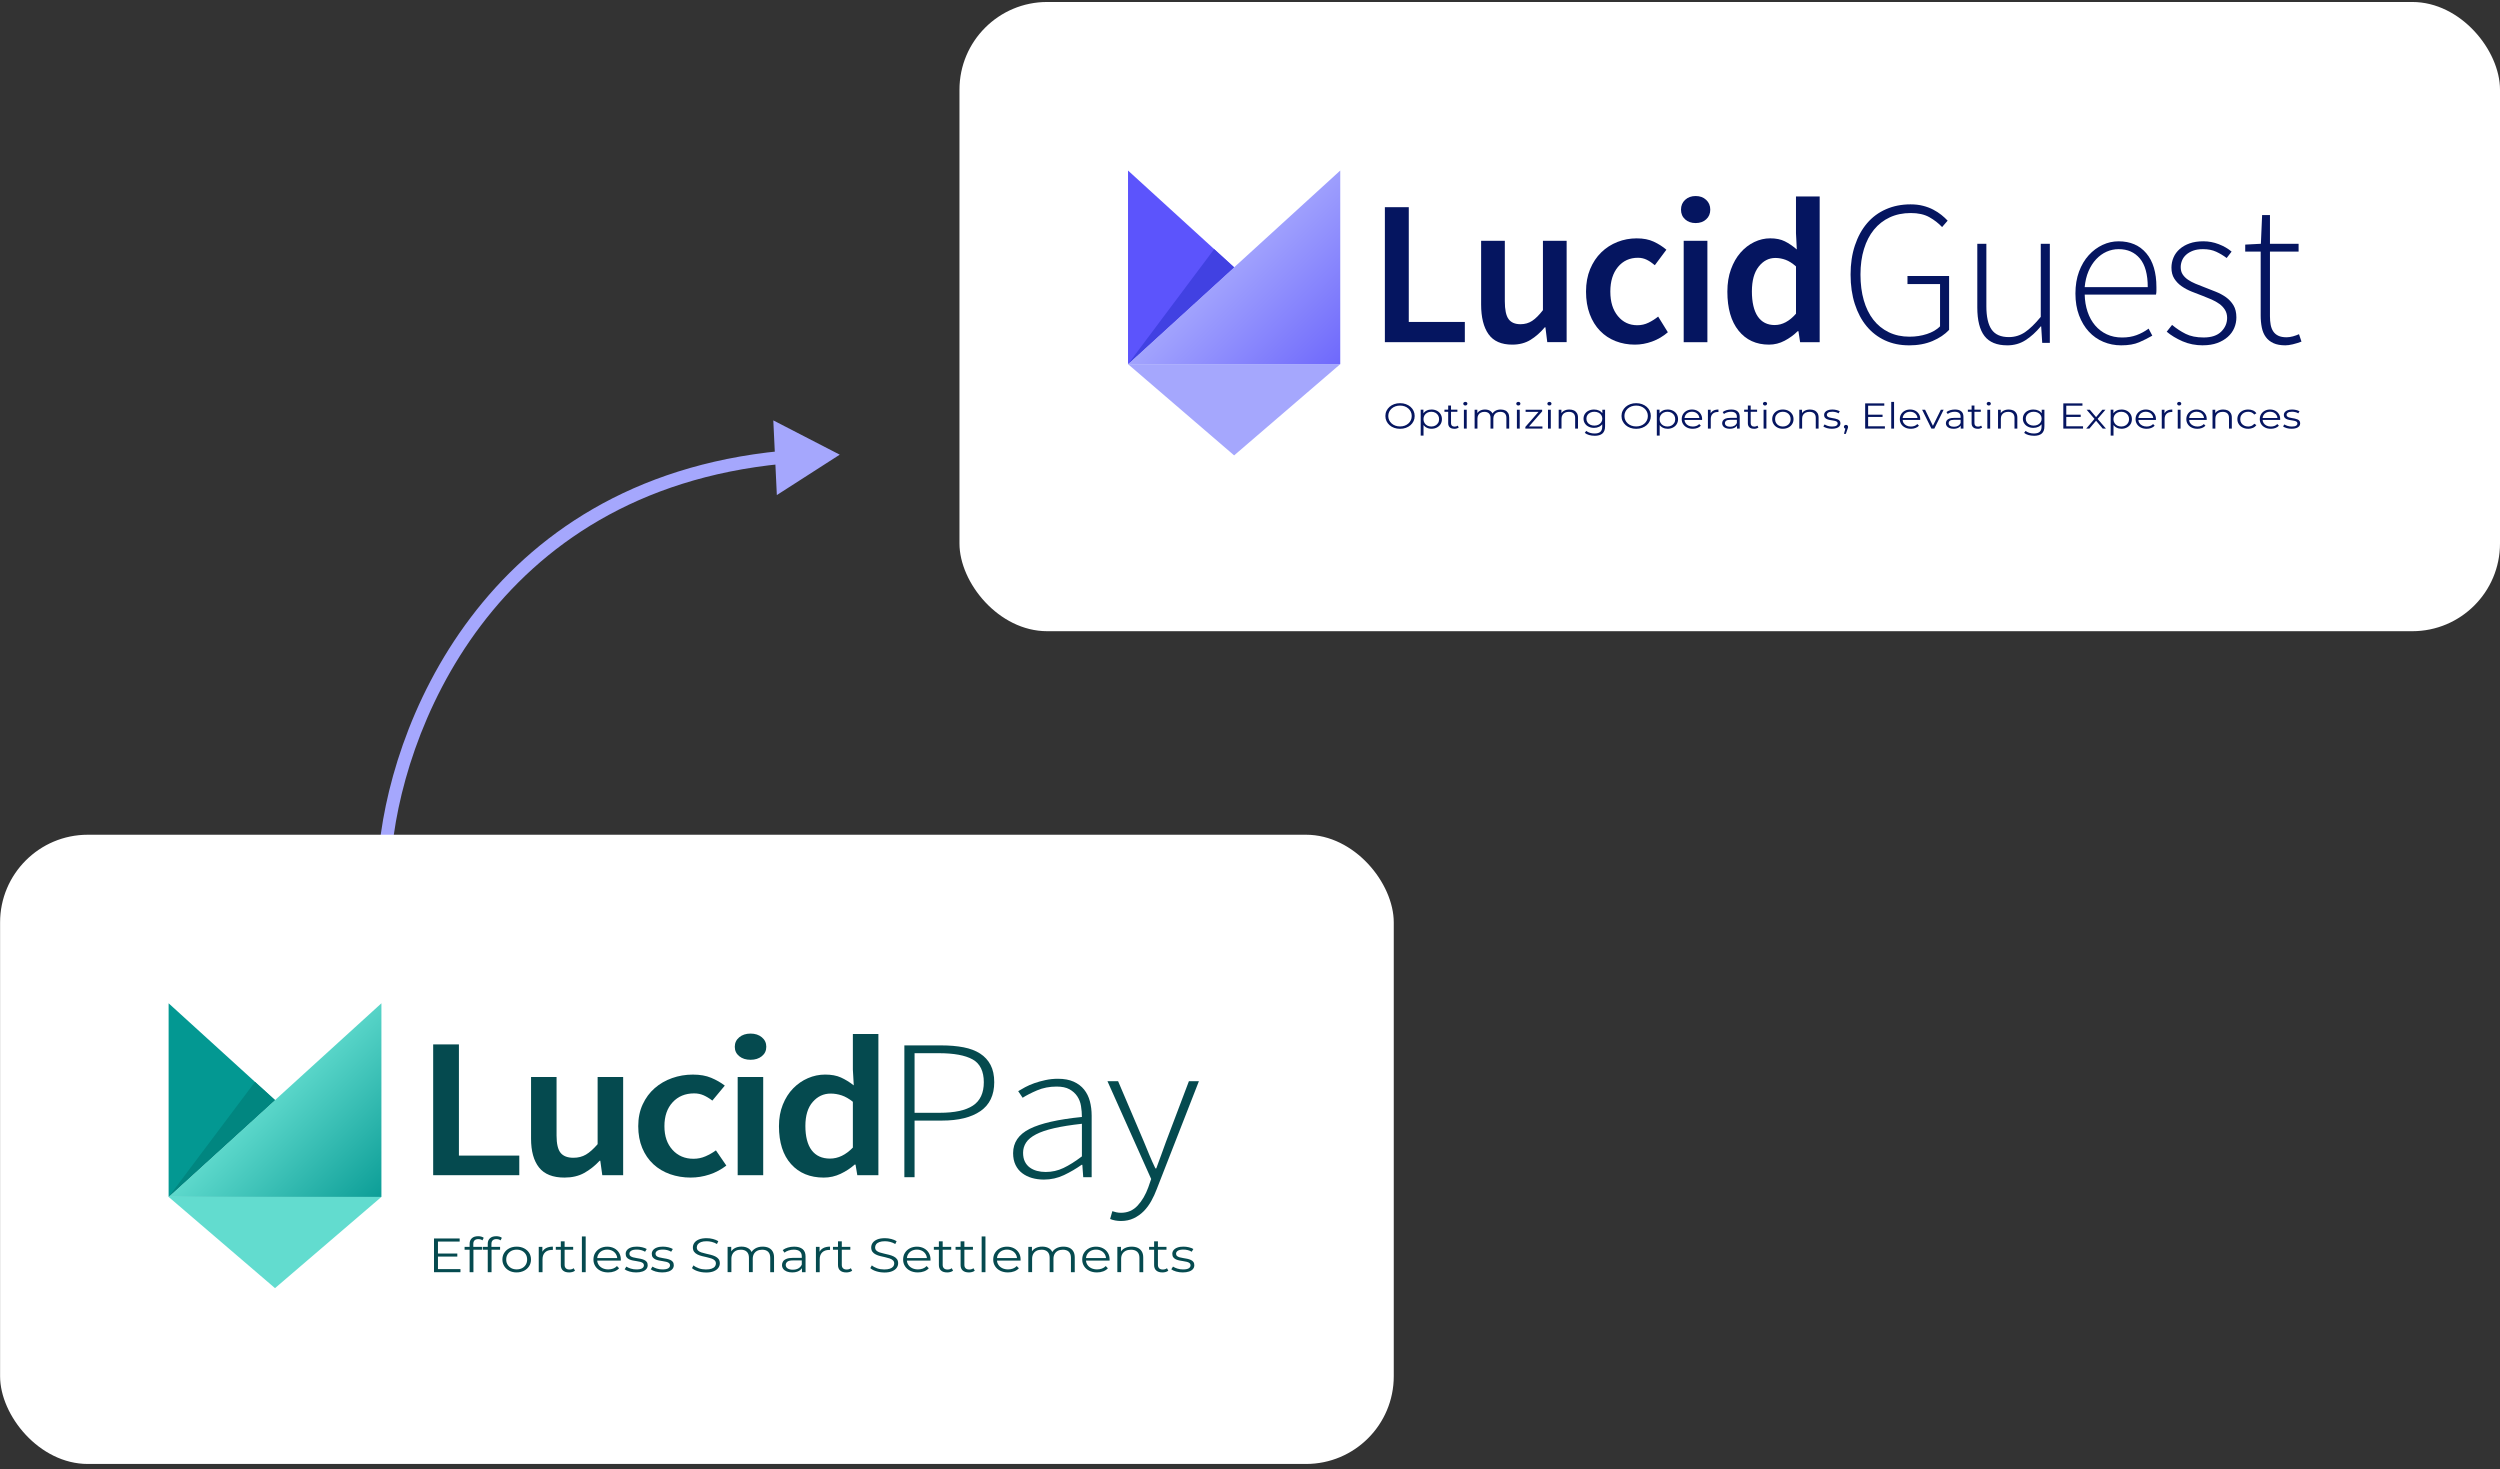 <svg width="342" height="201" viewBox="0 0 342 201" fill="none" xmlns="http://www.w3.org/2000/svg">
<rect x="0" y="0" width="342" height="201" fill="#333333" stroke="none"/>
<path d="M114.877 62.198L105.788 57.509L106.272 67.725L114.877 62.198ZM53.508 117.596C54.107 109.066 57.538 96.478 65.794 85.555C74.03 74.658 87.08 65.395 107.004 63.456L106.832 61.694C86.381 63.683 72.894 73.224 64.381 84.487C55.889 95.722 52.361 108.65 51.74 117.472L53.508 117.596Z" fill="#A5A7FD"/>
<rect x="131.255" y="0.271" width="210.745" height="86.078" rx="12" fill="white"/>
<g clip-path="url(#clip0_655_1735)">
<path d="M191.526 58.662C191.24 58.662 190.974 58.619 190.728 58.531C190.481 58.443 190.27 58.322 190.09 58.161C189.909 58.003 189.771 57.817 189.67 57.605C189.57 57.394 189.52 57.163 189.52 56.908C189.52 56.654 189.57 56.423 189.67 56.212C189.771 56.001 189.911 55.814 190.09 55.656C190.27 55.497 190.481 55.374 190.725 55.286C190.969 55.198 191.235 55.155 191.526 55.155C191.818 55.155 192.079 55.198 192.322 55.286C192.566 55.374 192.777 55.495 192.958 55.653C193.139 55.812 193.277 55.995 193.377 56.209C193.478 56.423 193.528 56.657 193.528 56.908C193.528 57.16 193.478 57.394 193.377 57.608C193.277 57.822 193.136 58.008 192.958 58.164C192.777 58.322 192.566 58.443 192.322 58.531C192.079 58.619 191.813 58.662 191.526 58.662ZM191.526 58.337C191.755 58.337 191.966 58.302 192.162 58.232C192.355 58.161 192.526 58.061 192.669 57.932C192.812 57.801 192.925 57.651 193.003 57.48C193.081 57.309 193.124 57.117 193.124 56.911C193.124 56.705 193.083 56.514 193.003 56.343C192.923 56.172 192.812 56.018 192.669 55.89C192.526 55.759 192.355 55.661 192.162 55.59C191.968 55.52 191.755 55.485 191.526 55.485C191.298 55.485 191.084 55.52 190.888 55.59C190.692 55.661 190.522 55.761 190.376 55.89C190.23 56.021 190.117 56.172 190.037 56.343C189.957 56.516 189.916 56.705 189.916 56.911C189.916 57.117 189.957 57.303 190.037 57.477C190.117 57.651 190.23 57.804 190.376 57.932C190.522 58.063 190.692 58.161 190.888 58.232C191.084 58.302 191.298 58.337 191.526 58.337Z" fill="#051560"/>
<path d="M194.35 59.588V56.046H194.721V56.823L194.684 57.341L194.739 57.865V59.588H194.352H194.35ZM195.829 58.657C195.583 58.657 195.357 58.604 195.158 58.501C194.96 58.398 194.799 58.247 194.681 58.053C194.563 57.857 194.503 57.618 194.503 57.336C194.503 57.055 194.561 56.816 194.676 56.619C194.792 56.423 194.95 56.275 195.151 56.174C195.352 56.071 195.575 56.021 195.826 56.021C196.098 56.021 196.344 56.076 196.56 56.187C196.776 56.297 196.947 56.451 197.07 56.65C197.193 56.848 197.256 57.077 197.256 57.336C197.256 57.595 197.193 57.829 197.07 58.026C196.947 58.222 196.776 58.378 196.56 58.488C196.344 58.599 196.1 58.657 195.826 58.657H195.829ZM195.801 58.347C196.005 58.347 196.186 58.305 196.346 58.222C196.507 58.139 196.633 58.02 196.728 57.867C196.824 57.714 196.869 57.538 196.869 57.339C196.869 57.14 196.821 56.962 196.728 56.811C196.635 56.66 196.507 56.541 196.346 56.456C196.186 56.37 196.005 56.328 195.801 56.328C195.598 56.328 195.415 56.37 195.254 56.456C195.093 56.541 194.965 56.66 194.872 56.811C194.779 56.962 194.734 57.138 194.734 57.339C194.734 57.54 194.779 57.716 194.872 57.867C194.965 58.02 195.093 58.139 195.254 58.222C195.415 58.305 195.598 58.347 195.801 58.347Z" fill="#051560"/>
<path d="M197.6 56.338V56.046H199.37V56.338H197.6ZM198.953 58.657C198.685 58.657 198.476 58.592 198.33 58.461C198.185 58.33 198.112 58.144 198.112 57.905V55.477H198.499V57.887C198.499 58.038 198.541 58.154 198.627 58.237C198.712 58.32 198.835 58.36 198.994 58.36C199.164 58.36 199.307 58.315 199.418 58.227L199.554 58.478C199.478 58.541 199.385 58.587 199.277 58.617C199.169 58.647 199.061 58.662 198.948 58.662L198.953 58.657Z" fill="#051560"/>
<path d="M200.458 55.475C200.377 55.475 200.309 55.45 200.257 55.402C200.201 55.351 200.174 55.294 200.174 55.223C200.174 55.153 200.201 55.095 200.257 55.047C200.312 54.999 200.38 54.977 200.458 54.977C200.535 54.977 200.606 54.999 200.659 55.044C200.714 55.09 200.741 55.148 200.741 55.218C200.741 55.288 200.714 55.351 200.661 55.399C200.608 55.45 200.541 55.472 200.458 55.472V55.475ZM200.262 58.634V56.048H200.649V58.634H200.262Z" fill="#051560"/>
<path d="M205.302 56.023C205.535 56.023 205.736 56.063 205.909 56.144C206.083 56.224 206.216 56.348 206.314 56.511C206.409 56.675 206.459 56.884 206.459 57.133V58.634H206.073V57.168C206.073 56.896 206 56.69 205.857 56.549C205.713 56.411 205.51 56.34 205.249 56.34C205.053 56.34 204.882 56.378 204.739 56.451C204.596 56.524 204.485 56.632 204.407 56.77C204.33 56.909 204.289 57.077 204.289 57.276V58.634H203.903V57.168C203.903 56.896 203.83 56.69 203.684 56.549C203.538 56.411 203.335 56.34 203.074 56.34C202.88 56.34 202.712 56.378 202.566 56.451C202.421 56.524 202.31 56.632 202.232 56.77C202.155 56.909 202.114 57.077 202.114 57.276V58.634H201.728V56.048H202.099V56.748L202.039 56.624C202.127 56.438 202.268 56.29 202.461 56.184C202.654 56.079 202.885 56.023 203.152 56.023C203.43 56.023 203.669 56.086 203.865 56.212C204.061 56.338 204.189 56.529 204.247 56.78L204.093 56.725C204.176 56.516 204.325 56.345 204.538 56.214C204.751 56.084 205.005 56.021 205.304 56.021L205.302 56.023Z" fill="#051560"/>
<path d="M207.708 55.475C207.627 55.475 207.559 55.45 207.507 55.402C207.451 55.351 207.424 55.294 207.424 55.223C207.424 55.153 207.451 55.095 207.507 55.047C207.562 54.999 207.63 54.977 207.708 54.977C207.785 54.977 207.856 54.999 207.909 55.044C207.964 55.09 207.991 55.148 207.991 55.218C207.991 55.288 207.964 55.351 207.911 55.399C207.858 55.45 207.791 55.472 207.708 55.472V55.475ZM207.512 58.634V56.048H207.899V58.634H207.512Z" fill="#051560"/>
<path d="M208.668 58.634V58.403L210.577 56.222L210.66 56.34H208.703V56.048H210.966V56.275L209.062 58.461L208.964 58.342H211.004V58.634H208.67H208.668Z" fill="#051560"/>
<path d="M211.961 55.475C211.88 55.475 211.812 55.45 211.76 55.402C211.704 55.351 211.677 55.294 211.677 55.223C211.677 55.153 211.704 55.095 211.76 55.047C211.815 54.999 211.883 54.977 211.961 54.977C212.038 54.977 212.109 54.999 212.161 55.044C212.217 55.09 212.244 55.148 212.244 55.218C212.244 55.288 212.217 55.351 212.164 55.399C212.111 55.45 212.043 55.472 211.961 55.472V55.475ZM211.765 58.634V56.048H212.151V58.634H211.765Z" fill="#051560"/>
<path d="M214.69 56.023C214.924 56.023 215.127 56.063 215.303 56.144C215.479 56.224 215.617 56.348 215.718 56.511C215.818 56.675 215.868 56.883 215.868 57.133V58.634H215.481V57.168C215.481 56.896 215.406 56.69 215.255 56.549C215.105 56.411 214.894 56.34 214.62 56.34C214.416 56.34 214.238 56.378 214.087 56.451C213.937 56.524 213.821 56.632 213.738 56.77C213.655 56.909 213.615 57.077 213.615 57.276V58.634H213.229V56.048H213.6V56.758L213.54 56.624C213.63 56.438 213.776 56.29 213.977 56.184C214.178 56.078 214.414 56.023 214.69 56.023Z" fill="#051560"/>
<path d="M218.066 58.534C217.792 58.534 217.549 58.481 217.33 58.373C217.112 58.267 216.941 58.119 216.815 57.927C216.69 57.736 216.627 57.517 216.627 57.273C216.627 57.029 216.69 56.81 216.815 56.622C216.941 56.433 217.112 56.287 217.33 56.182C217.549 56.076 217.792 56.023 218.066 56.023C218.32 56.023 218.548 56.071 218.754 56.167C218.958 56.262 219.118 56.403 219.239 56.589C219.36 56.775 219.42 57.004 219.42 57.273C219.42 57.542 219.36 57.771 219.239 57.958C219.118 58.144 218.958 58.287 218.754 58.385C218.551 58.483 218.322 58.534 218.066 58.534ZM218.136 59.613C217.875 59.613 217.624 59.578 217.383 59.51C217.142 59.442 216.948 59.341 216.8 59.215L216.996 58.949C217.132 59.057 217.298 59.142 217.496 59.208C217.694 59.271 217.903 59.303 218.126 59.303C218.491 59.303 218.757 59.228 218.928 59.074C219.098 58.921 219.184 58.684 219.184 58.363V57.719L219.239 57.276L219.201 56.833V56.051H219.573V58.322C219.573 58.768 219.452 59.097 219.211 59.306C218.97 59.515 218.614 59.618 218.139 59.618L218.136 59.613ZM218.104 58.224C218.315 58.224 218.501 58.184 218.666 58.103C218.83 58.023 218.96 57.912 219.053 57.769C219.149 57.626 219.194 57.462 219.194 57.273C219.194 57.085 219.146 56.921 219.053 56.78C218.96 56.639 218.83 56.529 218.666 56.448C218.503 56.368 218.315 56.328 218.104 56.328C217.893 56.328 217.709 56.368 217.546 56.448C217.38 56.529 217.252 56.639 217.159 56.78C217.066 56.921 217.021 57.085 217.021 57.273C217.021 57.462 217.066 57.626 217.159 57.769C217.252 57.912 217.38 58.023 217.546 58.103C217.712 58.184 217.898 58.224 218.104 58.224Z" fill="#051560"/>
<path d="M223.83 58.662C223.544 58.662 223.277 58.619 223.031 58.531C222.785 58.443 222.574 58.322 222.393 58.161C222.213 58.003 222.074 57.817 221.974 57.605C221.873 57.394 221.823 57.163 221.823 56.908C221.823 56.654 221.873 56.423 221.974 56.212C222.074 56.001 222.215 55.814 222.393 55.656C222.574 55.497 222.785 55.374 223.029 55.286C223.272 55.198 223.539 55.155 223.83 55.155C224.121 55.155 224.383 55.198 224.626 55.286C224.87 55.374 225.081 55.495 225.262 55.653C225.442 55.812 225.581 55.995 225.681 56.209C225.782 56.423 225.832 56.657 225.832 56.908C225.832 57.16 225.782 57.394 225.681 57.608C225.581 57.822 225.44 58.008 225.262 58.164C225.081 58.322 224.87 58.443 224.626 58.531C224.383 58.619 224.116 58.662 223.83 58.662ZM223.83 58.337C224.059 58.337 224.27 58.302 224.465 58.232C224.659 58.161 224.83 58.061 224.973 57.932C225.116 57.801 225.229 57.651 225.307 57.48C225.385 57.309 225.427 57.117 225.427 56.911C225.427 56.705 225.387 56.514 225.307 56.343C225.226 56.172 225.116 56.018 224.973 55.89C224.83 55.759 224.659 55.661 224.465 55.59C224.272 55.52 224.059 55.485 223.83 55.485C223.601 55.485 223.388 55.52 223.192 55.59C222.996 55.661 222.825 55.761 222.68 55.89C222.534 56.021 222.421 56.172 222.341 56.343C222.26 56.516 222.22 56.705 222.22 56.911C222.22 57.117 222.26 57.303 222.341 57.477C222.421 57.651 222.534 57.804 222.68 57.932C222.825 58.063 222.996 58.161 223.192 58.232C223.388 58.302 223.601 58.337 223.83 58.337Z" fill="#051560"/>
<path d="M226.653 59.588V56.046H227.025V56.823L226.987 57.341L227.043 57.865V59.588H226.656H226.653ZM228.13 58.657C227.884 58.657 227.658 58.604 227.46 58.501C227.261 58.398 227.1 58.247 226.982 58.053C226.864 57.857 226.804 57.618 226.804 57.336C226.804 57.055 226.862 56.816 226.977 56.619C227.093 56.423 227.251 56.275 227.452 56.174C227.653 56.071 227.876 56.021 228.128 56.021C228.399 56.021 228.645 56.076 228.861 56.187C229.077 56.297 229.248 56.451 229.371 56.65C229.494 56.848 229.557 57.077 229.557 57.336C229.557 57.595 229.494 57.829 229.371 58.026C229.248 58.222 229.077 58.378 228.861 58.488C228.645 58.599 228.401 58.657 228.128 58.657H228.13ZM228.103 58.347C228.306 58.347 228.487 58.305 228.648 58.222C228.808 58.139 228.934 58.02 229.029 57.867C229.125 57.714 229.17 57.538 229.17 57.339C229.17 57.14 229.122 56.962 229.029 56.811C228.936 56.66 228.808 56.541 228.648 56.456C228.487 56.37 228.306 56.328 228.103 56.328C227.899 56.328 227.716 56.37 227.555 56.456C227.394 56.541 227.266 56.66 227.173 56.811C227.08 56.962 227.035 57.138 227.035 57.339C227.035 57.54 227.08 57.716 227.173 57.867C227.266 58.02 227.394 58.139 227.555 58.222C227.716 58.305 227.899 58.347 228.103 58.347Z" fill="#051560"/>
<path d="M231.566 58.657C231.267 58.657 231.005 58.602 230.779 58.486C230.553 58.373 230.378 58.217 230.249 58.018C230.121 57.819 230.059 57.593 230.059 57.336C230.059 57.08 230.119 56.853 230.242 56.657C230.362 56.461 230.531 56.305 230.744 56.192C230.958 56.079 231.196 56.021 231.46 56.021C231.724 56.021 231.967 56.076 232.176 56.187C232.384 56.297 232.55 56.451 232.668 56.65C232.789 56.848 232.849 57.077 232.849 57.336C232.849 57.354 232.849 57.369 232.846 57.389C232.846 57.407 232.844 57.427 232.844 57.447H230.352V57.185H232.638L232.485 57.288C232.485 57.102 232.44 56.934 232.352 56.788C232.261 56.642 232.141 56.529 231.99 56.446C231.837 56.363 231.661 56.323 231.46 56.323C231.259 56.323 231.088 56.363 230.93 56.446C230.774 56.529 230.651 56.642 230.566 56.791C230.478 56.939 230.435 57.107 230.435 57.299V57.354C230.435 57.55 230.483 57.724 230.581 57.875C230.676 58.023 230.812 58.141 230.985 58.224C231.159 58.307 231.355 58.35 231.578 58.35C231.751 58.35 231.915 58.322 232.065 58.267C232.216 58.212 232.347 58.126 232.455 58.011L232.673 58.237C232.545 58.375 232.387 58.481 232.196 58.551C232.005 58.622 231.794 58.66 231.566 58.66V58.657Z" fill="#051560"/>
<path d="M233.643 58.634V56.048H234.014V56.753L233.977 56.629C234.057 56.433 234.19 56.282 234.381 56.179C234.569 56.076 234.805 56.023 235.084 56.023V56.363C235.069 56.363 235.054 56.363 235.042 56.363C235.026 56.363 235.011 56.36 234.999 56.36C234.697 56.36 234.461 56.443 234.291 56.609C234.12 56.775 234.034 57.012 234.034 57.316V58.637H233.648L233.643 58.634Z" fill="#051560"/>
<path d="M236.635 58.657C236.421 58.657 236.235 58.624 236.077 58.561C235.919 58.498 235.798 58.408 235.715 58.295C235.633 58.181 235.59 58.051 235.59 57.902C235.59 57.769 235.625 57.646 235.695 57.535C235.766 57.424 235.884 57.336 236.044 57.268C236.205 57.2 236.424 57.168 236.695 57.168H237.682V57.429H236.705C236.429 57.429 236.238 57.475 236.13 57.563C236.022 57.651 235.969 57.761 235.969 57.892C235.969 58.041 236.032 58.159 236.16 58.247C236.288 58.335 236.464 58.38 236.695 58.38C236.926 58.38 237.102 58.335 237.26 58.244C237.418 58.154 237.534 58.023 237.607 57.852L237.695 58.093C237.622 58.264 237.496 58.4 237.315 58.504C237.134 58.604 236.908 58.657 236.637 58.657H236.635ZM237.622 58.634V58.063L237.604 57.97V57.014C237.604 56.795 237.536 56.624 237.401 56.506C237.265 56.388 237.062 56.328 236.793 56.328C236.607 56.328 236.431 56.355 236.263 56.411C236.095 56.466 235.954 56.541 235.838 56.632L235.665 56.37C235.811 56.26 235.984 56.172 236.188 56.111C236.391 56.051 236.605 56.021 236.831 56.021C237.202 56.021 237.489 56.104 237.69 56.27C237.89 56.436 237.991 56.687 237.991 57.024V58.629H237.619L237.622 58.634Z" fill="#051560"/>
<path d="M238.599 56.338V56.046H240.369V56.338H238.599ZM239.95 58.657C239.681 58.657 239.473 58.592 239.327 58.461C239.181 58.33 239.108 58.144 239.108 57.905V55.477H239.495V57.887C239.495 58.038 239.538 58.154 239.623 58.237C239.709 58.32 239.832 58.36 239.99 58.36C240.161 58.36 240.304 58.315 240.415 58.227L240.55 58.478C240.475 58.541 240.382 58.587 240.274 58.617C240.166 58.647 240.058 58.662 239.945 58.662L239.95 58.657Z" fill="#051560"/>
<path d="M241.454 55.475C241.373 55.475 241.306 55.45 241.253 55.402C241.198 55.351 241.17 55.294 241.17 55.223C241.17 55.153 241.198 55.095 241.253 55.047C241.308 54.999 241.376 54.977 241.454 54.977C241.532 54.977 241.602 54.999 241.655 55.044C241.71 55.09 241.738 55.148 241.738 55.218C241.738 55.288 241.71 55.351 241.657 55.399C241.604 55.45 241.537 55.472 241.454 55.472V55.475ZM241.258 58.634V56.048H241.645V58.634H241.258Z" fill="#051560"/>
<path d="M243.893 58.657C243.611 58.657 243.363 58.602 243.147 58.486C242.928 58.373 242.755 58.217 242.629 58.016C242.501 57.814 242.438 57.588 242.438 57.336C242.438 57.085 242.501 56.848 242.629 56.652C242.757 56.456 242.928 56.3 243.147 56.189C243.365 56.079 243.614 56.021 243.893 56.021C244.171 56.021 244.428 56.079 244.649 56.192C244.87 56.305 245.04 56.458 245.166 56.655C245.292 56.851 245.354 57.077 245.354 57.336C245.354 57.595 245.292 57.819 245.166 58.018C245.04 58.217 244.867 58.373 244.646 58.486C244.425 58.599 244.174 58.657 243.893 58.657ZM243.893 58.347C244.099 58.347 244.282 58.305 244.443 58.222C244.603 58.139 244.729 58.02 244.822 57.867C244.915 57.714 244.96 57.538 244.96 57.339C244.96 57.14 244.915 56.959 244.822 56.806C244.729 56.655 244.603 56.536 244.443 56.453C244.282 56.37 244.101 56.328 243.898 56.328C243.694 56.328 243.513 56.37 243.353 56.453C243.192 56.536 243.066 56.655 242.971 56.806C242.875 56.956 242.83 57.135 242.83 57.339C242.83 57.543 242.878 57.716 242.971 57.867C243.066 58.02 243.192 58.139 243.35 58.222C243.508 58.305 243.689 58.347 243.893 58.347Z" fill="#051560"/>
<path d="M247.605 56.023C247.839 56.023 248.042 56.063 248.218 56.144C248.394 56.224 248.532 56.348 248.633 56.511C248.733 56.675 248.783 56.883 248.783 57.133V58.634H248.396V57.168C248.396 56.896 248.321 56.69 248.17 56.549C248.02 56.411 247.809 56.34 247.535 56.34C247.332 56.34 247.153 56.378 247.003 56.451C246.852 56.524 246.736 56.632 246.653 56.77C246.571 56.909 246.53 57.077 246.53 57.276V58.634H246.144V56.048H246.515V56.758L246.455 56.624C246.545 56.438 246.691 56.29 246.892 56.184C247.093 56.078 247.329 56.023 247.605 56.023Z" fill="#051560"/>
<path d="M250.599 58.657C250.362 58.657 250.139 58.627 249.928 58.566C249.717 58.506 249.551 58.431 249.431 58.337L249.604 58.061C249.719 58.139 249.87 58.207 250.051 58.264C250.232 58.322 250.423 58.35 250.624 58.35C250.895 58.35 251.093 58.312 251.211 58.234C251.329 58.156 251.392 58.056 251.392 57.927C251.392 57.832 251.36 57.756 251.292 57.703C251.224 57.651 251.136 57.608 251.028 57.58C250.92 57.553 250.797 57.527 250.664 57.51C250.528 57.49 250.395 57.467 250.262 57.442C250.129 57.417 250.008 57.377 249.9 57.326C249.792 57.276 249.702 57.206 249.637 57.117C249.569 57.029 249.536 56.911 249.536 56.763C249.536 56.614 249.579 56.496 249.667 56.383C249.755 56.272 249.883 56.184 250.051 56.119C250.219 56.053 250.425 56.023 250.669 56.023C250.855 56.023 251.041 56.046 251.224 56.089C251.41 56.134 251.563 56.192 251.681 56.265L251.513 56.546C251.385 56.468 251.249 56.411 251.103 56.378C250.958 56.343 250.812 56.325 250.666 56.325C250.408 56.325 250.219 56.365 250.096 56.446C249.973 56.526 249.913 56.629 249.913 56.753C249.913 56.851 249.946 56.929 250.013 56.984C250.081 57.039 250.169 57.082 250.28 57.115C250.39 57.145 250.513 57.173 250.644 57.19C250.774 57.208 250.91 57.233 251.041 57.261C251.174 57.288 251.294 57.326 251.405 57.374C251.515 57.422 251.606 57.49 251.671 57.575C251.736 57.661 251.771 57.776 251.771 57.917C251.771 58.068 251.726 58.199 251.633 58.31C251.54 58.42 251.405 58.506 251.229 58.566C251.053 58.627 250.84 58.657 250.589 58.657H250.599Z" fill="#051560"/>
<path d="M252.257 59.351L252.498 58.441L252.541 58.652C252.458 58.652 252.387 58.627 252.33 58.579C252.274 58.529 252.244 58.466 252.244 58.388C252.244 58.31 252.272 58.245 252.33 58.197C252.385 58.146 252.455 58.124 252.533 58.124C252.611 58.124 252.684 58.149 252.736 58.202C252.789 58.255 252.814 58.318 252.814 58.388C252.814 58.416 252.814 58.441 252.809 58.466C252.804 58.491 252.799 58.521 252.787 58.554C252.777 58.587 252.762 58.627 252.744 58.672L252.515 59.351H252.254H252.257Z" fill="#051560"/>
<path d="M255.559 58.317H257.854V58.632H255.154V55.183H257.771V55.498H255.559V58.315V58.317ZM255.516 56.728H257.533V57.037H255.516V56.728Z" fill="#051560"/>
<path d="M258.721 58.634V54.98H259.107V58.634H258.721Z" fill="#051560"/>
<path d="M261.403 58.657C261.105 58.657 260.843 58.602 260.617 58.486C260.391 58.373 260.215 58.217 260.087 58.018C259.959 57.819 259.896 57.593 259.896 57.336C259.896 57.08 259.957 56.853 260.08 56.657C260.2 56.461 260.369 56.305 260.582 56.192C260.796 56.079 261.034 56.021 261.298 56.021C261.562 56.021 261.805 56.076 262.014 56.187C262.222 56.297 262.388 56.451 262.506 56.65C262.627 56.848 262.687 57.077 262.687 57.336C262.687 57.354 262.687 57.369 262.684 57.389C262.684 57.407 262.682 57.427 262.682 57.447H260.19V57.185H262.476L262.323 57.288C262.323 57.102 262.277 56.934 262.19 56.788C262.099 56.642 261.979 56.529 261.828 56.446C261.675 56.363 261.499 56.323 261.298 56.323C261.097 56.323 260.926 56.363 260.768 56.446C260.612 56.529 260.489 56.642 260.404 56.791C260.316 56.939 260.273 57.107 260.273 57.299V57.354C260.273 57.55 260.321 57.724 260.419 57.875C260.514 58.023 260.65 58.141 260.823 58.224C260.997 58.307 261.192 58.35 261.416 58.35C261.589 58.35 261.753 58.322 261.903 58.267C262.054 58.212 262.185 58.126 262.293 58.011L262.511 58.237C262.383 58.375 262.225 58.481 262.034 58.551C261.843 58.622 261.632 58.66 261.403 58.66V58.657Z" fill="#051560"/>
<path d="M264.216 58.634L262.945 56.048H263.35L264.518 58.448H264.327L265.51 56.048H265.891L264.616 58.634H264.219H264.216Z" fill="#051560"/>
<path d="M267.243 58.657C267.03 58.657 266.844 58.624 266.685 58.561C266.527 58.498 266.407 58.408 266.324 58.295C266.241 58.181 266.198 58.051 266.198 57.902C266.198 57.769 266.233 57.646 266.304 57.535C266.374 57.424 266.492 57.336 266.653 57.268C266.814 57.2 267.032 57.168 267.303 57.168H268.29V57.429H267.313C267.037 57.429 266.846 57.475 266.738 57.563C266.63 57.651 266.577 57.761 266.577 57.892C266.577 58.041 266.64 58.159 266.768 58.247C266.896 58.335 267.072 58.38 267.303 58.38C267.534 58.38 267.71 58.335 267.868 58.244C268.027 58.154 268.142 58.023 268.215 57.852L268.303 58.093C268.23 58.264 268.105 58.4 267.924 58.504C267.743 58.604 267.517 58.657 267.246 58.657H267.243ZM268.23 58.634V58.063L268.213 57.97V57.014C268.213 56.795 268.145 56.624 268.009 56.506C267.873 56.388 267.67 56.328 267.401 56.328C267.215 56.328 267.04 56.355 266.871 56.411C266.703 56.466 266.562 56.541 266.447 56.632L266.274 56.37C266.419 56.26 266.593 56.172 266.796 56.111C266.999 56.051 267.213 56.021 267.439 56.021C267.811 56.021 268.097 56.104 268.298 56.27C268.499 56.436 268.599 56.687 268.599 57.024V58.629H268.228L268.23 58.634Z" fill="#051560"/>
<path d="M269.204 56.338V56.046H270.975V56.338H269.204ZM270.558 58.657C270.289 58.657 270.081 58.592 269.935 58.461C269.789 58.33 269.716 58.144 269.716 57.905V55.477H270.103V57.887C270.103 58.038 270.146 58.154 270.231 58.237C270.317 58.32 270.44 58.36 270.598 58.36C270.769 58.36 270.912 58.315 271.022 58.227L271.158 58.478C271.083 58.541 270.99 58.587 270.882 58.617C270.774 58.647 270.666 58.662 270.553 58.662L270.558 58.657Z" fill="#051560"/>
<path d="M272.063 55.475C271.983 55.475 271.915 55.45 271.862 55.402C271.807 55.351 271.779 55.294 271.779 55.223C271.779 55.153 271.807 55.095 271.862 55.047C271.917 54.999 271.985 54.977 272.063 54.977C272.141 54.977 272.211 54.999 272.264 55.044C272.319 55.09 272.347 55.148 272.347 55.218C272.347 55.288 272.319 55.351 272.267 55.399C272.214 55.45 272.146 55.472 272.063 55.472V55.475ZM271.867 58.634V56.048H272.254V58.634H271.867Z" fill="#051560"/>
<path d="M274.793 56.023C275.026 56.023 275.23 56.063 275.406 56.144C275.581 56.224 275.72 56.348 275.82 56.511C275.921 56.675 275.971 56.883 275.971 57.133V58.634H275.584V57.168C275.584 56.896 275.509 56.69 275.358 56.549C275.207 56.411 274.996 56.34 274.722 56.34C274.519 56.34 274.341 56.378 274.19 56.451C274.039 56.524 273.924 56.632 273.841 56.77C273.758 56.909 273.718 57.077 273.718 57.276V58.634H273.331V56.048H273.703V56.758L273.642 56.624C273.733 56.438 273.879 56.29 274.08 56.184C274.28 56.078 274.517 56.023 274.793 56.023Z" fill="#051560"/>
<path d="M278.169 58.534C277.895 58.534 277.651 58.481 277.433 58.373C277.214 58.267 277.043 58.119 276.918 57.927C276.792 57.736 276.729 57.517 276.729 57.273C276.729 57.029 276.792 56.81 276.918 56.622C277.043 56.433 277.214 56.287 277.433 56.182C277.651 56.076 277.895 56.023 278.169 56.023C278.422 56.023 278.651 56.071 278.857 56.167C279.06 56.262 279.221 56.403 279.342 56.589C279.462 56.775 279.522 57.004 279.522 57.273C279.522 57.542 279.462 57.771 279.342 57.958C279.221 58.144 279.06 58.287 278.857 58.385C278.653 58.483 278.425 58.534 278.169 58.534ZM278.239 59.613C277.978 59.613 277.727 59.578 277.485 59.51C277.244 59.442 277.051 59.341 276.903 59.215L277.099 58.949C277.234 59.057 277.4 59.142 277.599 59.208C277.797 59.271 278.005 59.303 278.229 59.303C278.593 59.303 278.859 59.228 279.03 59.074C279.201 58.921 279.286 58.684 279.286 58.363V57.719L279.342 57.276L279.304 56.833V56.051H279.676V58.322C279.676 58.768 279.555 59.097 279.314 59.306C279.073 59.515 278.716 59.618 278.241 59.618L278.239 59.613ZM278.206 58.224C278.417 58.224 278.603 58.184 278.769 58.103C278.932 58.023 279.063 57.912 279.156 57.769C279.251 57.626 279.296 57.462 279.296 57.273C279.296 57.085 279.249 56.921 279.156 56.78C279.063 56.639 278.932 56.529 278.769 56.448C278.606 56.368 278.417 56.328 278.206 56.328C277.995 56.328 277.812 56.368 277.649 56.448C277.483 56.529 277.355 56.639 277.262 56.78C277.169 56.921 277.124 57.085 277.124 57.273C277.124 57.462 277.169 57.626 277.262 57.769C277.355 57.912 277.483 58.023 277.649 58.103C277.814 58.184 278 58.224 278.206 58.224Z" fill="#051560"/>
<path d="M282.666 58.317H284.962V58.632H282.262V55.183H284.879V55.498H282.666V58.315V58.317ZM282.623 56.728H284.64V57.037H282.623V56.728Z" fill="#051560"/>
<path d="M285.391 58.634L286.602 57.215L286.597 57.389L285.446 56.048H285.883L286.825 57.158L286.662 57.153L287.604 56.048H288.028L286.868 57.402L286.873 57.215L288.094 58.634H287.652L286.655 57.452L286.808 57.472L285.826 58.634H285.389H285.391Z" fill="#051560"/>
<path d="M288.739 59.588V56.046H289.111V56.823L289.073 57.341L289.129 57.865V59.588H288.742H288.739ZM290.216 58.657C289.97 58.657 289.744 58.604 289.545 58.501C289.347 58.398 289.186 58.247 289.068 58.053C288.95 57.857 288.89 57.618 288.89 57.336C288.89 57.055 288.948 56.816 289.063 56.619C289.179 56.423 289.337 56.275 289.538 56.174C289.739 56.071 289.962 56.021 290.214 56.021C290.485 56.021 290.731 56.076 290.947 56.187C291.163 56.297 291.334 56.451 291.457 56.65C291.58 56.848 291.643 57.077 291.643 57.336C291.643 57.595 291.58 57.829 291.457 58.026C291.334 58.222 291.163 58.378 290.947 58.488C290.731 58.599 290.487 58.657 290.214 58.657H290.216ZM290.188 58.347C290.392 58.347 290.573 58.305 290.733 58.222C290.894 58.139 291.02 58.02 291.115 57.867C291.211 57.714 291.256 57.538 291.256 57.339C291.256 57.14 291.208 56.962 291.115 56.811C291.022 56.66 290.894 56.541 290.733 56.456C290.573 56.37 290.392 56.328 290.188 56.328C289.985 56.328 289.802 56.37 289.641 56.456C289.48 56.541 289.352 56.66 289.259 56.811C289.166 56.962 289.121 57.138 289.121 57.339C289.121 57.54 289.166 57.716 289.259 57.867C289.352 58.02 289.48 58.139 289.641 58.222C289.802 58.305 289.985 58.347 290.188 58.347Z" fill="#051560"/>
<path d="M293.651 58.657C293.353 58.657 293.091 58.602 292.865 58.486C292.639 58.373 292.464 58.217 292.335 58.018C292.207 57.819 292.145 57.593 292.145 57.336C292.145 57.08 292.205 56.853 292.328 56.657C292.448 56.461 292.617 56.305 292.83 56.192C293.044 56.079 293.282 56.021 293.546 56.021C293.81 56.021 294.053 56.076 294.262 56.187C294.47 56.297 294.636 56.451 294.754 56.65C294.875 56.848 294.935 57.077 294.935 57.336C294.935 57.354 294.935 57.369 294.932 57.389C294.932 57.407 294.93 57.427 294.93 57.447H292.438V57.185H294.724L294.571 57.288C294.571 57.102 294.526 56.934 294.438 56.788C294.347 56.642 294.227 56.529 294.076 56.446C293.923 56.363 293.747 56.323 293.546 56.323C293.345 56.323 293.174 56.363 293.016 56.446C292.86 56.529 292.737 56.642 292.652 56.791C292.564 56.939 292.521 57.107 292.521 57.299V57.354C292.521 57.55 292.569 57.724 292.667 57.875C292.762 58.023 292.898 58.141 293.071 58.224C293.245 58.307 293.441 58.35 293.664 58.35C293.837 58.35 294.001 58.322 294.151 58.267C294.302 58.212 294.433 58.126 294.541 58.011L294.759 58.237C294.631 58.375 294.473 58.481 294.282 58.551C294.091 58.622 293.88 58.66 293.651 58.66V58.657Z" fill="#051560"/>
<path d="M295.729 58.634V56.048H296.101V56.753L296.064 56.629C296.144 56.433 296.277 56.282 296.468 56.179C296.656 56.076 296.892 56.023 297.171 56.023V56.363C297.156 56.363 297.141 56.363 297.128 56.363C297.113 56.363 297.098 56.36 297.086 56.36C296.784 56.36 296.548 56.443 296.377 56.609C296.207 56.775 296.121 57.012 296.121 57.316V58.637H295.735L295.729 58.634Z" fill="#051560"/>
<path d="M298.114 55.475C298.034 55.475 297.966 55.45 297.913 55.402C297.858 55.351 297.83 55.294 297.83 55.223C297.83 55.153 297.858 55.095 297.913 55.047C297.968 54.999 298.036 54.977 298.114 54.977C298.192 54.977 298.262 54.999 298.315 55.044C298.37 55.09 298.398 55.148 298.398 55.218C298.398 55.288 298.37 55.351 298.317 55.399C298.265 55.45 298.197 55.472 298.114 55.472V55.475ZM297.915 58.634V56.048H298.302V58.634H297.915Z" fill="#051560"/>
<path d="M300.597 58.657C300.298 58.657 300.037 58.602 299.811 58.486C299.585 58.373 299.409 58.217 299.281 58.018C299.153 57.819 299.09 57.593 299.09 57.336C299.09 57.08 299.15 56.853 299.273 56.657C299.394 56.461 299.562 56.305 299.776 56.192C299.989 56.079 300.228 56.021 300.491 56.021C300.755 56.021 300.999 56.076 301.207 56.187C301.416 56.297 301.581 56.451 301.699 56.65C301.82 56.848 301.88 57.077 301.88 57.336C301.88 57.354 301.88 57.369 301.878 57.389C301.878 57.407 301.875 57.427 301.875 57.447H299.384V57.185H301.669L301.516 57.288C301.516 57.102 301.471 56.934 301.383 56.788C301.293 56.642 301.172 56.529 301.021 56.446C300.868 56.363 300.692 56.323 300.491 56.323C300.29 56.323 300.12 56.363 299.961 56.446C299.806 56.529 299.683 56.642 299.597 56.791C299.509 56.939 299.467 57.107 299.467 57.299V57.354C299.467 57.55 299.514 57.724 299.612 57.875C299.708 58.023 299.843 58.141 300.017 58.224C300.19 58.307 300.386 58.35 300.609 58.35C300.783 58.35 300.946 58.322 301.097 58.267C301.247 58.212 301.378 58.126 301.486 58.011L301.704 58.237C301.576 58.375 301.418 58.481 301.227 58.551C301.036 58.622 300.825 58.66 300.597 58.66V58.657Z" fill="#051560"/>
<path d="M304.136 56.023C304.369 56.023 304.573 56.063 304.748 56.144C304.924 56.224 305.062 56.348 305.163 56.511C305.263 56.675 305.313 56.883 305.313 57.133V58.634H304.927V57.168C304.927 56.896 304.851 56.69 304.701 56.549C304.55 56.411 304.339 56.34 304.065 56.34C303.862 56.34 303.683 56.378 303.533 56.451C303.382 56.524 303.267 56.632 303.184 56.77C303.101 56.909 303.061 57.077 303.061 57.276V58.634H302.674V56.048H303.046V56.758L302.985 56.624C303.076 56.438 303.221 56.29 303.422 56.184C303.623 56.078 303.859 56.023 304.136 56.023Z" fill="#051560"/>
<path d="M307.549 58.657C307.265 58.657 307.012 58.602 306.788 58.486C306.565 58.373 306.389 58.217 306.263 58.018C306.135 57.819 306.072 57.593 306.072 57.336C306.072 57.08 306.135 56.848 306.263 56.652C306.391 56.456 306.565 56.3 306.788 56.189C307.012 56.079 307.265 56.021 307.549 56.021C307.793 56.021 308.014 56.063 308.21 56.149C308.406 56.235 308.561 56.363 308.672 56.534L308.383 56.712C308.285 56.582 308.162 56.484 308.019 56.421C307.876 56.358 307.715 56.328 307.544 56.328C307.341 56.328 307.157 56.37 306.994 56.453C306.831 56.536 306.7 56.655 306.607 56.806C306.512 56.956 306.467 57.135 306.467 57.339C306.467 57.543 306.514 57.719 306.607 57.87C306.703 58.02 306.831 58.139 306.994 58.222C307.157 58.305 307.341 58.347 307.544 58.347C307.715 58.347 307.873 58.317 308.019 58.255C308.164 58.192 308.285 58.096 308.383 57.968L308.672 58.146C308.559 58.315 308.406 58.441 308.21 58.529C308.014 58.617 307.793 58.66 307.549 58.66V58.657Z" fill="#051560"/>
<path d="M310.646 58.657C310.347 58.657 310.086 58.602 309.859 58.486C309.633 58.373 309.458 58.217 309.33 58.018C309.201 57.819 309.139 57.593 309.139 57.336C309.139 57.08 309.199 56.853 309.322 56.657C309.443 56.461 309.611 56.305 309.824 56.192C310.038 56.079 310.276 56.021 310.54 56.021C310.804 56.021 311.047 56.076 311.256 56.187C311.464 56.297 311.63 56.451 311.748 56.65C311.869 56.848 311.929 57.077 311.929 57.336C311.929 57.354 311.929 57.369 311.927 57.389C311.927 57.407 311.924 57.427 311.924 57.447H309.433V57.185H311.718L311.565 57.288C311.565 57.102 311.52 56.934 311.432 56.788C311.341 56.642 311.221 56.529 311.07 56.446C310.917 56.363 310.741 56.323 310.54 56.323C310.339 56.323 310.168 56.363 310.01 56.446C309.854 56.529 309.731 56.642 309.646 56.791C309.558 56.939 309.515 57.107 309.515 57.299V57.354C309.515 57.55 309.563 57.724 309.661 57.875C309.757 58.023 309.892 58.141 310.065 58.224C310.239 58.307 310.435 58.35 310.658 58.35C310.831 58.35 310.995 58.322 311.145 58.267C311.296 58.212 311.427 58.126 311.535 58.011L311.753 58.237C311.625 58.375 311.467 58.481 311.276 58.551C311.085 58.622 310.874 58.66 310.646 58.66V58.657Z" fill="#051560"/>
<path d="M313.491 58.657C313.255 58.657 313.032 58.627 312.821 58.566C312.61 58.506 312.444 58.431 312.323 58.337L312.497 58.061C312.612 58.139 312.763 58.207 312.944 58.264C313.124 58.322 313.315 58.35 313.516 58.35C313.787 58.35 313.986 58.312 314.104 58.234C314.222 58.156 314.285 58.056 314.285 57.927C314.285 57.832 314.252 57.756 314.184 57.703C314.117 57.651 314.029 57.608 313.921 57.58C313.813 57.553 313.69 57.527 313.556 57.51C313.421 57.49 313.288 57.467 313.155 57.442C313.021 57.417 312.901 57.377 312.793 57.326C312.685 57.276 312.594 57.206 312.529 57.117C312.461 57.029 312.429 56.911 312.429 56.763C312.429 56.614 312.471 56.496 312.559 56.383C312.647 56.272 312.775 56.184 312.944 56.119C313.112 56.053 313.318 56.023 313.561 56.023C313.747 56.023 313.933 56.046 314.117 56.089C314.302 56.134 314.456 56.192 314.574 56.265L314.405 56.546C314.277 56.468 314.142 56.411 313.996 56.378C313.85 56.343 313.705 56.325 313.559 56.325C313.3 56.325 313.112 56.365 312.989 56.446C312.866 56.526 312.805 56.629 312.805 56.753C312.805 56.851 312.838 56.929 312.906 56.984C312.974 57.039 313.062 57.082 313.172 57.115C313.283 57.145 313.406 57.173 313.536 57.19C313.667 57.208 313.803 57.233 313.933 57.261C314.066 57.288 314.187 57.326 314.297 57.374C314.408 57.422 314.498 57.49 314.564 57.575C314.629 57.661 314.664 57.776 314.664 57.917C314.664 58.068 314.619 58.199 314.526 58.31C314.433 58.42 314.297 58.506 314.122 58.566C313.946 58.627 313.732 58.657 313.481 58.657H313.491Z" fill="#051560"/>
<path d="M261.136 47.242C259.933 47.242 258.843 47.015 257.866 46.565C256.889 46.112 256.053 45.468 255.357 44.631C254.661 43.793 254.121 42.777 253.737 41.582C253.353 40.387 253.159 39.047 253.159 37.557C253.159 36.068 253.358 34.763 253.752 33.575C254.146 32.388 254.701 31.377 255.415 30.539C256.128 29.701 256.994 29.063 258.009 28.62C259.024 28.177 260.141 27.956 261.365 27.956C261.985 27.956 262.553 28.021 263.07 28.154C263.587 28.285 264.052 28.461 264.466 28.678C264.881 28.894 265.25 29.136 265.579 29.397C265.908 29.661 266.194 29.925 266.438 30.187L265.677 31.062C265.187 30.537 264.604 30.084 263.929 29.707C263.253 29.329 262.407 29.143 261.392 29.143C260.322 29.143 259.363 29.342 258.516 29.737C257.67 30.132 256.952 30.693 256.359 31.417C255.766 32.142 255.312 33.022 254.993 34.058C254.674 35.095 254.513 36.262 254.513 37.56C254.513 38.858 254.664 40.03 254.965 41.076C255.266 42.12 255.703 43.011 256.276 43.745C256.849 44.48 257.554 45.048 258.391 45.453C259.227 45.858 260.172 46.059 261.224 46.059C262.07 46.059 262.864 45.936 263.607 45.692C264.351 45.448 264.946 45.099 265.398 44.648V38.86H260.943V37.758H266.636V45.129C266.054 45.75 265.298 46.258 264.366 46.653C263.434 47.048 262.359 47.247 261.138 47.247L261.136 47.242Z" fill="#051560"/>
<path d="M274.583 47.242C273.174 47.242 272.139 46.819 271.481 45.971C270.823 45.124 270.494 43.816 270.494 42.047V33.351H271.735V41.879C271.735 43.328 271.973 44.397 272.453 45.083C272.933 45.77 273.717 46.115 274.807 46.115C275.615 46.115 276.346 45.893 277.007 45.451C277.665 45.008 278.388 44.306 279.177 43.348V33.351H280.417V46.905H279.375L279.234 44.646H279.179C278.521 45.436 277.825 46.067 277.092 46.537C276.359 47.008 275.522 47.244 274.583 47.244V47.242Z" fill="#051560"/>
<path d="M290.175 47.242C289.311 47.242 288.498 47.081 287.737 46.761C286.976 46.442 286.312 45.976 285.75 45.363C285.185 44.751 284.74 44.007 284.411 43.131C284.082 42.256 283.919 41.262 283.919 40.153C283.919 39.044 284.082 38.045 284.411 37.16C284.74 36.274 285.182 35.527 285.737 34.916C286.292 34.305 286.923 33.834 287.626 33.505C288.332 33.175 289.06 33.012 289.811 33.012C291.429 33.012 292.697 33.558 293.616 34.649C294.538 35.741 294.998 37.285 294.998 39.28V39.788C294.998 39.957 294.98 40.128 294.942 40.297H285.187C285.205 41.144 285.338 41.929 285.582 42.654C285.825 43.378 286.169 43.999 286.611 44.517C287.053 45.036 287.583 45.441 288.204 45.732C288.824 46.024 289.52 46.17 290.291 46.17C291.062 46.17 291.687 46.062 292.278 45.846C292.87 45.629 293.42 45.332 293.928 44.955L294.435 45.916C293.89 46.236 293.292 46.537 292.644 46.819C291.996 47.101 291.172 47.242 290.178 47.242H290.175ZM285.185 39.28H293.812C293.812 37.529 293.455 36.227 292.74 35.369C292.024 34.513 291.057 34.083 289.836 34.083C289.254 34.083 288.699 34.202 288.174 34.435C287.646 34.672 287.174 35.014 286.75 35.467C286.328 35.92 285.978 36.465 285.707 37.104C285.433 37.743 285.26 38.47 285.185 39.278V39.28Z" fill="#051560"/>
<path d="M301.368 47.242C300.353 47.242 299.421 47.058 298.577 46.691C297.731 46.323 297.007 45.886 296.407 45.377L297.141 44.447C297.723 44.937 298.344 45.345 299.002 45.674C299.66 46.004 300.476 46.167 301.456 46.167C302.528 46.167 303.329 45.898 303.867 45.362C304.404 44.827 304.67 44.2 304.67 43.486C304.67 43.071 304.572 42.706 304.374 42.384C304.176 42.065 303.917 41.791 303.598 41.564C303.279 41.338 302.925 41.142 302.541 40.97C302.156 40.802 301.764 40.641 301.37 40.49C300.863 40.301 300.35 40.105 299.833 39.896C299.316 39.69 298.851 39.441 298.437 39.149C298.022 38.858 297.691 38.51 297.437 38.105C297.183 37.7 297.055 37.207 297.055 36.624C297.055 36.133 297.148 35.668 297.337 35.225C297.525 34.782 297.806 34.398 298.183 34.068C298.56 33.739 299.014 33.479 299.549 33.291C300.084 33.102 300.71 33.009 301.423 33.009C302.136 33.009 302.837 33.14 303.523 33.404C304.208 33.668 304.796 34.008 305.283 34.42L304.608 35.296C304.155 34.956 303.678 34.669 303.168 34.435C302.661 34.199 302.058 34.083 301.365 34.083C300.838 34.083 300.388 34.154 300.011 34.294C299.635 34.435 299.321 34.619 299.067 34.845C298.813 35.072 298.625 35.336 298.504 35.635C298.381 35.937 298.321 36.239 298.321 36.538C298.321 36.933 298.409 37.268 298.59 37.539C298.768 37.814 299.007 38.053 299.308 38.259C299.61 38.465 299.951 38.649 300.338 38.81C300.722 38.971 301.114 39.124 301.508 39.275C302.033 39.481 302.561 39.69 303.088 39.896C303.613 40.103 304.088 40.357 304.512 40.658C304.934 40.96 305.278 41.333 305.542 41.773C305.806 42.216 305.936 42.767 305.936 43.425C305.936 43.934 305.838 44.419 305.64 44.88C305.441 45.34 305.148 45.745 304.751 46.094C304.356 46.444 303.877 46.721 303.314 46.927C302.752 47.133 302.101 47.236 301.368 47.236V47.242Z" fill="#051560"/>
<path d="M312.644 47.242C311.986 47.242 311.441 47.143 311.009 46.945C310.577 46.746 310.228 46.469 309.967 46.112C309.703 45.755 309.52 45.322 309.417 44.814C309.314 44.306 309.261 43.75 309.261 43.149V34.423H307.146V33.462L309.289 33.349L309.457 29.425H310.53V33.349H314.448V34.423H310.53V43.26C310.53 43.692 310.562 44.082 310.628 44.432C310.693 44.781 310.811 45.081 310.979 45.335C311.147 45.589 311.379 45.788 311.67 45.928C311.961 46.069 312.34 46.14 312.813 46.14C313.076 46.14 313.363 46.097 313.672 46.014C313.983 45.928 314.259 45.83 314.503 45.717L314.842 46.733C314.448 46.884 314.053 47.005 313.657 47.101C313.262 47.194 312.923 47.242 312.642 47.242H312.644Z" fill="#051560"/>
<path d="M189.451 46.809V28.343H192.721V44.042H200.389V46.809H189.451Z" fill="#051560"/>
<path d="M206.874 47.146C205.39 47.146 204.31 46.671 203.632 45.72C202.956 44.769 202.617 43.408 202.617 41.64V32.944H205.86V41.217C205.86 42.367 206.028 43.174 206.367 43.645C206.706 44.115 207.251 44.352 208.002 44.352C208.602 44.352 209.135 44.201 209.594 43.899C210.054 43.597 210.549 43.109 211.074 42.43V32.941H214.316V46.807H211.666L211.413 44.774H211.327C210.725 45.491 210.074 46.065 209.368 46.497C208.663 46.93 207.831 47.146 206.874 47.146Z" fill="#051560"/>
<path d="M223.649 47.146C222.709 47.146 221.83 46.985 221.011 46.666C220.195 46.346 219.484 45.876 218.884 45.254C218.281 44.633 217.812 43.871 217.475 42.968C217.136 42.065 216.968 41.038 216.968 39.891C216.968 38.744 217.156 37.718 217.53 36.812C217.907 35.91 218.414 35.147 219.052 34.526C219.69 33.905 220.429 33.429 221.265 33.1C222.101 32.77 222.981 32.607 223.902 32.607C224.824 32.607 225.58 32.758 226.228 33.059C226.876 33.361 227.454 33.729 227.961 34.161L226.381 36.279C226.004 35.96 225.635 35.711 225.269 35.532C224.902 35.354 224.503 35.263 224.071 35.263C222.943 35.263 222.031 35.683 221.335 36.518C220.64 37.356 220.293 38.48 220.293 39.891C220.293 41.303 220.635 42.399 221.323 43.237C222.009 44.075 222.898 44.492 223.988 44.492C224.533 44.492 225.045 44.374 225.525 44.14C226.004 43.904 226.441 43.627 226.836 43.307L228.162 45.453C227.504 46.017 226.786 46.442 226.004 46.723C225.223 47.005 224.44 47.146 223.651 47.146H223.649Z" fill="#051560"/>
<path d="M231.964 30.516C231.381 30.516 230.901 30.348 230.525 30.008C230.148 29.668 229.962 29.228 229.962 28.68C229.962 28.131 230.15 27.686 230.525 27.339C230.901 26.992 231.378 26.816 231.964 26.816C232.549 26.816 233.026 26.989 233.4 27.339C233.777 27.689 233.965 28.134 233.965 28.68C233.965 29.226 233.777 29.668 233.4 30.008C233.024 30.348 232.544 30.516 231.964 30.516ZM230.329 46.809V32.944H233.571V46.809H230.329Z" fill="#051560"/>
<path d="M242 47.146C240.252 47.146 238.866 46.51 237.841 45.239C236.816 43.969 236.304 42.186 236.304 39.889C236.304 38.76 236.467 37.743 236.796 36.84C237.125 35.937 237.562 35.175 238.107 34.554C238.652 33.932 239.277 33.452 239.981 33.112C240.686 32.773 241.415 32.604 242.166 32.604C242.954 32.604 243.622 32.74 244.167 33.014C244.713 33.288 245.258 33.658 245.803 34.129L245.69 31.897V26.874H248.932V46.809H246.255L246.029 45.312H245.916C245.408 45.82 244.815 46.253 244.14 46.61C243.464 46.968 242.748 47.146 241.997 47.146H242ZM242.789 44.465C243.821 44.465 244.79 43.946 245.692 42.913V36.445C245.202 36.013 244.728 35.711 244.268 35.542C243.806 35.374 243.341 35.288 242.872 35.288C241.97 35.288 241.209 35.683 240.588 36.475C239.968 37.265 239.659 38.395 239.659 39.864C239.659 41.333 239.928 42.513 240.463 43.295C240.998 44.077 241.774 44.467 242.789 44.467V44.465Z" fill="#051560"/>
<path d="M183.346 49.815L168.829 62.297L154.312 49.815H183.346Z" fill="#A5A7FD"/>
<path d="M154.312 23.327L168.829 36.571L154.312 49.815V23.327Z" fill="#5C54FC"/>
<path d="M168.829 36.571L154.312 49.815H183.346V23.327L168.829 36.571Z" fill="url(#paint0_linear_655_1735)"/>
<path d="M166.098 34.081L168.829 36.571L154.312 49.815L166.098 34.081Z" fill="#4141E2"/>
</g>
<rect x="0.011" y="114.192" width="190.656" height="86.078" rx="12" fill="white"/>
<path d="M59.913 173.614H62.991V174.037H59.372V169.423H62.882V169.846H59.913V173.617V173.614ZM59.854 171.484H62.56V171.9H59.854V171.484Z" fill="#054A4F"/>
<path d="M63.556 170.965V170.575H65.933V170.965H63.556ZM64.244 174.035V170.14C64.244 169.831 64.344 169.584 64.545 169.396C64.747 169.207 65.032 169.113 65.407 169.113C65.553 169.113 65.696 169.131 65.831 169.166C65.969 169.202 66.081 169.255 66.175 169.332L65.999 169.681C65.925 169.625 65.841 169.582 65.744 169.554C65.647 169.526 65.543 169.51 65.43 169.51C65.211 169.51 65.043 169.566 64.925 169.676C64.808 169.785 64.749 169.948 64.749 170.163V170.69L64.765 170.906V174.038H64.244V174.035Z" fill="#054A4F"/>
<path d="M66.035 170.965V170.575H68.412V170.965H66.035ZM66.724 174.035V170.14C66.724 169.831 66.823 169.584 67.025 169.396C67.226 169.207 67.512 169.113 67.887 169.113C68.032 169.113 68.175 169.131 68.31 169.166C68.448 169.202 68.56 169.255 68.655 169.332L68.479 169.681C68.405 169.625 68.32 169.582 68.224 169.554C68.127 169.526 68.022 169.51 67.91 169.51C67.691 169.51 67.522 169.566 67.405 169.676C67.287 169.785 67.229 169.948 67.229 170.163V170.69L67.244 170.906V174.038H66.724V174.035Z" fill="#054A4F"/>
<path d="M70.679 174.068C70.304 174.068 69.97 173.992 69.676 173.841C69.383 173.688 69.151 173.479 68.983 173.212C68.814 172.944 68.728 172.641 68.728 172.302C68.728 171.963 68.812 171.65 68.983 171.385C69.153 171.12 69.386 170.916 69.676 170.766C69.97 170.616 70.304 170.542 70.679 170.542C71.054 170.542 71.395 170.618 71.691 170.769C71.987 170.921 72.217 171.128 72.385 171.388C72.553 171.65 72.638 171.953 72.638 172.3C72.638 172.646 72.553 172.947 72.385 173.212C72.217 173.477 71.985 173.686 71.686 173.839C71.388 173.989 71.051 174.065 70.676 174.065L70.679 174.068ZM70.679 173.653C70.957 173.653 71.202 173.597 71.418 173.485C71.635 173.372 71.804 173.214 71.926 173.011C72.051 172.807 72.112 172.57 72.112 172.302C72.112 172.035 72.051 171.793 71.926 171.591C71.801 171.39 71.633 171.232 71.418 171.12C71.204 171.008 70.959 170.952 70.686 170.952C70.413 170.952 70.169 171.008 69.954 171.12C69.74 171.232 69.569 171.39 69.442 171.591C69.314 171.793 69.25 172.03 69.25 172.302C69.25 172.575 69.314 172.807 69.442 173.011C69.569 173.214 69.738 173.372 69.949 173.485C70.161 173.597 70.403 173.653 70.676 173.653H70.679Z" fill="#054A4F"/>
<path d="M73.7 174.035V170.575H74.197V171.518L74.146 171.352C74.253 171.09 74.434 170.888 74.687 170.748C74.939 170.611 75.256 170.539 75.631 170.539V170.995C75.61 170.995 75.592 170.995 75.572 170.993C75.552 170.99 75.534 170.99 75.513 170.99C75.108 170.99 74.791 171.102 74.562 171.324C74.332 171.546 74.218 171.862 74.218 172.269V174.035H73.697H73.7Z" fill="#054A4F"/>
<path d="M76.033 170.965V170.575H78.41V170.965H76.033ZM77.847 174.068C77.487 174.068 77.209 173.982 77.013 173.806C76.816 173.63 76.719 173.383 76.719 173.062V169.813H77.24V173.036C77.24 173.238 77.296 173.396 77.41 173.505C77.525 173.615 77.689 173.671 77.905 173.671C78.135 173.671 78.324 173.612 78.477 173.492L78.66 173.829C78.558 173.913 78.436 173.974 78.29 174.012C78.145 174.05 78 174.071 77.849 174.071L77.847 174.068Z" fill="#054A4F"/>
<path d="M79.602 174.035V169.146H80.122V174.035H79.602Z" fill="#054A4F"/>
<path d="M83.2 174.068C82.8 174.068 82.45 173.991 82.147 173.841C81.843 173.688 81.609 173.482 81.438 173.214C81.267 172.949 81.183 172.644 81.183 172.302C81.183 171.961 81.264 171.655 81.427 171.393C81.591 171.13 81.815 170.921 82.101 170.771C82.386 170.621 82.708 170.544 83.062 170.544C83.417 170.544 83.743 170.618 84.024 170.766C84.305 170.914 84.524 171.12 84.687 171.385C84.848 171.65 84.93 171.958 84.93 172.305C84.93 172.328 84.93 172.351 84.927 172.374C84.924 172.399 84.924 172.422 84.924 172.45H81.583V172.101H84.646L84.442 172.239C84.442 171.989 84.384 171.765 84.264 171.571C84.144 171.375 83.983 171.222 83.777 171.112C83.573 171.003 83.335 170.947 83.067 170.947C82.8 170.947 82.568 171.003 82.359 171.112C82.149 171.222 81.986 171.375 81.869 171.574C81.751 171.772 81.693 171.996 81.693 172.251V172.323C81.693 172.585 81.757 172.817 81.887 173.018C82.017 173.217 82.195 173.375 82.427 173.487C82.659 173.599 82.922 173.655 83.221 173.655C83.455 173.655 83.672 173.617 83.876 173.543C84.078 173.469 84.254 173.354 84.399 173.199L84.692 173.502C84.521 173.686 84.307 173.828 84.052 173.923C83.797 174.019 83.514 174.068 83.208 174.068H83.2Z" fill="#054A4F"/>
<path d="M87.019 174.068C86.703 174.068 86.402 174.027 86.119 173.946C85.836 173.864 85.614 173.762 85.453 173.64L85.688 173.271C85.843 173.375 86.045 173.467 86.287 173.543C86.529 173.62 86.787 173.658 87.055 173.658C87.42 173.658 87.685 173.607 87.846 173.502C88.006 173.401 88.088 173.263 88.088 173.09C88.088 172.962 88.042 172.863 87.953 172.789C87.864 172.718 87.744 172.662 87.598 172.623C87.453 172.585 87.29 172.555 87.109 172.527C86.927 172.499 86.749 172.471 86.57 172.435C86.392 172.399 86.231 172.348 86.083 172.28C85.938 172.211 85.818 172.119 85.729 171.999C85.639 171.879 85.593 171.722 85.593 171.525C85.593 171.329 85.652 171.166 85.769 171.018C85.887 170.871 86.058 170.751 86.285 170.667C86.512 170.58 86.787 170.539 87.114 170.539C87.361 170.539 87.611 170.57 87.858 170.628C88.108 170.687 88.312 170.766 88.473 170.863L88.246 171.237C88.075 171.133 87.891 171.057 87.698 171.011C87.504 170.965 87.307 170.942 87.114 170.942C86.767 170.942 86.512 170.995 86.348 171.102C86.185 171.209 86.103 171.347 86.103 171.515C86.103 171.648 86.149 171.75 86.239 171.826C86.328 171.9 86.448 171.958 86.596 172.002C86.744 172.043 86.907 172.078 87.085 172.104C87.264 172.129 87.443 172.162 87.619 172.198C87.797 172.236 87.96 172.287 88.108 172.351C88.256 172.415 88.376 172.504 88.468 172.621C88.557 172.738 88.603 172.891 88.603 173.08C88.603 173.281 88.542 173.457 88.417 173.604C88.292 173.752 88.113 173.867 87.876 173.946C87.639 174.027 87.353 174.068 87.017 174.068H87.019Z" fill="#054A4F"/>
<path d="M90.59 174.068C90.273 174.068 89.972 174.027 89.689 173.946C89.406 173.864 89.184 173.762 89.023 173.64L89.258 173.271C89.414 173.375 89.615 173.467 89.858 173.543C90.1 173.62 90.357 173.658 90.625 173.658C90.99 173.658 91.255 173.607 91.416 173.502C91.577 173.401 91.658 173.263 91.658 173.09C91.658 172.962 91.612 172.863 91.523 172.789C91.434 172.718 91.314 172.662 91.168 172.623C91.023 172.585 90.86 172.555 90.679 172.527C90.498 172.499 90.319 172.471 90.141 172.435C89.962 172.399 89.801 172.348 89.653 172.28C89.508 172.211 89.388 172.119 89.299 171.999C89.21 171.879 89.164 171.722 89.164 171.525C89.164 171.329 89.222 171.166 89.34 171.018C89.457 170.871 89.628 170.751 89.855 170.667C90.082 170.58 90.357 170.539 90.684 170.539C90.931 170.539 91.181 170.57 91.429 170.628C91.679 170.687 91.883 170.766 92.043 170.863L91.816 171.237C91.645 171.133 91.462 171.057 91.268 171.011C91.074 170.965 90.878 170.942 90.684 170.942C90.337 170.942 90.082 170.995 89.919 171.102C89.755 171.209 89.674 171.347 89.674 171.515C89.674 171.648 89.72 171.75 89.809 171.826C89.898 171.9 90.018 171.958 90.166 172.002C90.314 172.043 90.477 172.078 90.656 172.104C90.834 172.129 91.013 172.162 91.189 172.198C91.368 172.236 91.531 172.287 91.679 172.351C91.827 172.415 91.947 172.504 92.038 172.621C92.128 172.738 92.174 172.891 92.174 173.08C92.174 173.281 92.112 173.457 91.987 173.604C91.862 173.752 91.684 173.867 91.447 173.946C91.209 174.027 90.924 174.068 90.587 174.068H90.59Z" fill="#054A4F"/>
<path d="M96.564 174.076C96.184 174.076 95.819 174.02 95.47 173.908C95.12 173.796 94.852 173.653 94.661 173.477L94.873 173.103C95.054 173.261 95.296 173.393 95.6 173.503C95.903 173.613 96.225 173.663 96.561 173.663C96.898 173.663 97.145 173.628 97.347 173.554C97.549 173.483 97.699 173.383 97.793 173.261C97.888 173.139 97.936 173.001 97.936 172.853C97.936 172.672 97.88 172.527 97.765 172.418C97.65 172.308 97.5 172.221 97.316 172.158C97.13 172.094 96.926 172.038 96.702 171.99C96.477 171.941 96.253 171.89 96.028 171.834C95.804 171.778 95.597 171.707 95.411 171.612C95.222 171.521 95.072 171.398 94.957 171.246C94.842 171.093 94.786 170.896 94.786 170.649C94.786 170.42 94.852 170.211 94.988 170.02C95.123 169.829 95.327 169.676 95.605 169.559C95.883 169.442 96.237 169.383 96.674 169.383C96.962 169.383 97.248 169.419 97.531 169.493C97.814 169.564 98.056 169.666 98.263 169.793L98.079 170.183C97.86 170.051 97.627 169.954 97.38 169.893C97.133 169.831 96.895 169.801 96.666 169.801C96.36 169.801 96.105 169.839 95.906 169.913C95.707 169.987 95.559 170.089 95.465 170.214C95.37 170.339 95.322 170.481 95.322 170.639C95.322 170.82 95.378 170.965 95.493 171.075C95.607 171.184 95.758 171.271 95.947 171.332C96.135 171.393 96.34 171.449 96.564 171.498C96.788 171.546 97.01 171.6 97.232 171.656C97.454 171.712 97.658 171.786 97.847 171.877C98.036 171.969 98.186 172.086 98.301 172.237C98.416 172.387 98.472 172.581 98.472 172.823C98.472 173.047 98.403 173.253 98.268 173.444C98.132 173.635 97.923 173.788 97.643 173.906C97.362 174.023 97.003 174.081 96.564 174.081V174.076Z" fill="#054A4F"/>
<path d="M104.338 170.541C104.649 170.541 104.922 170.595 105.154 170.702C105.386 170.809 105.567 170.975 105.695 171.194C105.825 171.413 105.889 171.691 105.889 172.024V174.035H105.368V172.07C105.368 171.706 105.272 171.431 105.08 171.242C104.889 171.054 104.616 170.962 104.264 170.962C104.001 170.962 103.772 171.01 103.58 171.11C103.387 171.209 103.239 171.352 103.134 171.538C103.03 171.724 102.976 171.95 102.976 172.213V174.032H102.456V172.068C102.456 171.703 102.359 171.428 102.162 171.24C101.966 171.051 101.693 170.959 101.344 170.959C101.086 170.959 100.859 171.008 100.663 171.107C100.469 171.206 100.318 171.349 100.214 171.535C100.109 171.721 100.055 171.948 100.055 172.21V174.03H99.535V170.57H100.033V171.505L99.951 171.339C100.068 171.089 100.257 170.893 100.517 170.75C100.777 170.608 101.086 170.536 101.443 170.536C101.818 170.536 102.137 170.62 102.402 170.791C102.665 170.959 102.836 171.214 102.915 171.553L102.711 171.482C102.823 171.201 103.022 170.972 103.308 170.799C103.593 170.626 103.935 170.539 104.335 170.539L104.338 170.541Z" fill="#054A4F"/>
<path d="M108.383 174.068C108.095 174.068 107.845 174.025 107.633 173.941C107.421 173.854 107.258 173.737 107.146 173.584C107.034 173.431 106.978 173.258 106.978 173.059C106.978 172.878 107.026 172.715 107.12 172.567C107.215 172.42 107.37 172.302 107.59 172.211C107.806 172.121 108.097 172.076 108.465 172.076H109.788V172.425H108.48C108.11 172.425 107.852 172.483 107.707 172.603C107.564 172.723 107.49 172.868 107.49 173.044C107.49 173.242 107.574 173.4 107.745 173.518C107.916 173.637 108.156 173.696 108.462 173.696C108.768 173.696 109.008 173.635 109.22 173.515C109.431 173.395 109.587 173.22 109.684 172.99L109.801 173.314C109.704 173.543 109.533 173.724 109.294 173.862C109.051 173.997 108.748 174.065 108.383 174.065V174.068ZM109.707 174.035V173.271L109.684 173.146V171.867C109.684 171.571 109.592 171.347 109.408 171.189C109.225 171.031 108.954 170.952 108.592 170.952C108.345 170.952 108.107 170.99 107.883 171.064C107.659 171.138 107.467 171.237 107.312 171.36L107.077 171.011C107.271 170.86 107.506 170.746 107.778 170.664C108.051 170.583 108.34 170.542 108.641 170.542C109.138 170.542 109.523 170.654 109.793 170.876C110.064 171.097 110.199 171.434 110.199 171.887V174.035H109.702H109.707Z" fill="#054A4F"/>
<path d="M111.618 174.035V170.575H112.115V171.518L112.064 171.352C112.171 171.09 112.352 170.888 112.605 170.748C112.857 170.611 113.174 170.539 113.549 170.539V170.995C113.528 170.995 113.51 170.995 113.49 170.993C113.47 170.99 113.452 170.99 113.431 170.99C113.026 170.99 112.709 171.102 112.48 171.324C112.25 171.546 112.136 171.862 112.136 172.269V174.035H111.615H111.618Z" fill="#054A4F"/>
<path d="M113.949 170.965V170.575H116.326V170.965H113.949ZM115.765 174.068C115.406 174.068 115.128 173.982 114.931 173.806C114.735 173.63 114.638 173.383 114.638 173.062V169.813H115.158V173.036C115.158 173.238 115.214 173.396 115.329 173.505C115.444 173.615 115.607 173.671 115.824 173.671C116.053 173.671 116.242 173.612 116.395 173.492L116.579 173.829C116.477 173.913 116.354 173.974 116.209 174.012C116.064 174.05 115.918 174.071 115.768 174.071L115.765 174.068Z" fill="#054A4F"/>
<path d="M120.958 174.076C120.578 174.076 120.214 174.02 119.864 173.908C119.515 173.796 119.247 173.653 119.056 173.477L119.267 173.103C119.448 173.261 119.691 173.393 119.994 173.503C120.298 173.613 120.619 173.663 120.956 173.663C121.293 173.663 121.54 173.628 121.741 173.554C121.943 173.483 122.093 173.383 122.188 173.261C122.282 173.139 122.331 173.001 122.331 172.853C122.331 172.672 122.275 172.527 122.16 172.418C122.045 172.308 121.895 172.221 121.711 172.158C121.525 172.094 121.321 172.038 121.096 171.99C120.872 171.941 120.647 171.89 120.423 171.834C120.198 171.778 119.992 171.707 119.806 171.612C119.617 171.521 119.466 171.398 119.352 171.246C119.237 171.093 119.181 170.896 119.181 170.649C119.181 170.42 119.247 170.211 119.382 170.02C119.517 169.829 119.721 169.676 119.999 169.559C120.277 169.442 120.632 169.383 121.068 169.383C121.356 169.383 121.642 169.419 121.925 169.493C122.208 169.564 122.451 169.666 122.657 169.793L122.474 170.183C122.254 170.051 122.022 169.954 121.775 169.893C121.527 169.831 121.29 169.801 121.06 169.801C120.754 169.801 120.499 169.839 120.3 169.913C120.101 169.987 119.953 170.089 119.859 170.214C119.765 170.339 119.716 170.481 119.716 170.639C119.716 170.82 119.772 170.965 119.887 171.075C120.002 171.184 120.152 171.271 120.341 171.332C120.53 171.393 120.734 171.449 120.958 171.498C121.183 171.546 121.405 171.6 121.627 171.656C121.849 171.712 122.053 171.786 122.241 171.877C122.43 171.969 122.581 172.086 122.695 172.237C122.81 172.387 122.866 172.581 122.866 172.823C122.866 173.047 122.797 173.253 122.662 173.444C122.527 173.635 122.318 173.788 122.037 173.906C121.757 174.023 121.397 174.081 120.958 174.081V174.076Z" fill="#054A4F"/>
<path d="M125.564 174.068C125.164 174.068 124.815 173.991 124.511 173.841C124.207 173.688 123.973 173.482 123.802 173.214C123.631 172.949 123.547 172.644 123.547 172.302C123.547 171.961 123.628 171.655 123.792 171.393C123.955 171.13 124.179 170.921 124.465 170.771C124.751 170.621 125.072 170.544 125.427 170.544C125.781 170.544 126.108 170.618 126.388 170.766C126.669 170.914 126.888 171.12 127.051 171.385C127.212 171.65 127.294 171.958 127.294 172.305C127.294 172.328 127.294 172.351 127.291 172.374C127.289 172.399 127.289 172.422 127.289 172.45H123.947V172.101H127.011L126.807 172.239C126.807 171.989 126.748 171.765 126.628 171.571C126.508 171.375 126.347 171.222 126.141 171.112C125.937 171.003 125.7 170.947 125.432 170.947C125.164 170.947 124.932 171.003 124.723 171.112C124.514 171.222 124.35 171.375 124.233 171.574C124.116 171.772 124.057 171.996 124.057 172.251V172.323C124.057 172.585 124.121 172.817 124.251 173.018C124.381 173.217 124.559 173.375 124.792 173.487C125.024 173.599 125.286 173.655 125.585 173.655C125.819 173.655 126.036 173.617 126.24 173.543C126.442 173.469 126.618 173.354 126.763 173.199L127.057 173.502C126.886 173.686 126.671 173.828 126.416 173.923C126.161 174.019 125.878 174.068 125.572 174.068H125.564Z" fill="#054A4F"/>
<path d="M127.75 170.965V170.575H130.127V170.965H127.75ZM129.566 174.068C129.206 174.068 128.928 173.982 128.732 173.806C128.536 173.63 128.439 173.383 128.439 173.062V169.813H128.959V173.036C128.959 173.238 129.015 173.396 129.13 173.505C129.245 173.615 129.408 173.671 129.625 173.671C129.854 173.671 130.043 173.612 130.196 173.492L130.38 173.829C130.278 173.913 130.155 173.974 130.01 174.012C129.864 174.05 129.719 174.071 129.569 174.071L129.566 174.068Z" fill="#054A4F"/>
<path d="M130.722 170.965V170.575H133.099V170.965H130.722ZM132.535 174.068C132.176 174.068 131.898 173.982 131.701 173.806C131.505 173.63 131.408 173.383 131.408 173.062V169.813H131.928V173.036C131.928 173.238 131.984 173.396 132.099 173.505C132.214 173.615 132.377 173.671 132.594 173.671C132.823 173.671 133.012 173.612 133.165 173.492L133.349 173.829C133.247 173.913 133.124 173.974 132.979 174.012C132.834 174.05 132.688 174.071 132.538 174.071L132.535 174.068Z" fill="#054A4F"/>
<path d="M134.29 174.035V169.146H134.81V174.035H134.29Z" fill="#054A4F"/>
<path d="M137.89 174.068C137.489 174.068 137.14 173.991 136.836 173.841C136.533 173.688 136.298 173.482 136.127 173.214C135.956 172.949 135.872 172.644 135.872 172.302C135.872 171.961 135.954 171.655 136.117 171.393C136.28 171.13 136.505 170.921 136.79 170.771C137.076 170.621 137.397 170.544 137.752 170.544C138.106 170.544 138.433 170.618 138.713 170.766C138.994 170.914 139.213 171.12 139.377 171.385C139.537 171.65 139.619 171.958 139.619 172.305C139.619 172.328 139.619 172.351 139.616 172.374C139.614 172.399 139.614 172.422 139.614 172.45H136.273V172.101H139.336L139.132 172.239C139.132 171.989 139.073 171.765 138.953 171.571C138.833 171.375 138.673 171.222 138.466 171.112C138.262 171.003 138.025 170.947 137.757 170.947C137.489 170.947 137.257 171.003 137.048 171.112C136.839 171.222 136.676 171.375 136.558 171.574C136.441 171.772 136.382 171.996 136.382 172.251V172.323C136.382 172.585 136.446 172.817 136.576 173.018C136.706 173.217 136.885 173.375 137.117 173.487C137.349 173.599 137.612 173.655 137.91 173.655C138.145 173.655 138.361 173.617 138.566 173.543C138.767 173.469 138.943 173.354 139.088 173.199L139.382 173.502C139.211 173.686 138.997 173.828 138.742 173.923C138.486 174.019 138.203 174.068 137.897 174.068H137.89Z" fill="#054A4F"/>
<path d="M145.475 170.541C145.786 170.541 146.059 170.595 146.291 170.702C146.523 170.809 146.704 170.975 146.832 171.194C146.962 171.413 147.026 171.691 147.026 172.024V174.035H146.505V172.07C146.505 171.706 146.408 171.431 146.217 171.242C146.026 171.054 145.753 170.962 145.401 170.962C145.138 170.962 144.908 171.01 144.717 171.11C144.523 171.209 144.375 171.352 144.271 171.538C144.166 171.724 144.113 171.95 144.113 172.213V174.032H143.592V172.068C143.592 171.703 143.495 171.428 143.299 171.24C143.103 171.051 142.83 170.959 142.48 170.959C142.223 170.959 141.996 171.008 141.799 171.107C141.605 171.206 141.455 171.349 141.35 171.535C141.246 171.721 141.192 171.948 141.192 172.21V174.03H140.672V170.57H141.169V171.505L141.088 171.339C141.205 171.089 141.394 170.893 141.654 170.75C141.914 170.608 142.223 170.536 142.58 170.536C142.955 170.536 143.274 170.62 143.539 170.791C143.802 170.959 143.972 171.214 144.051 171.553L143.847 171.482C143.96 171.201 144.159 170.972 144.444 170.799C144.73 170.626 145.072 170.539 145.472 170.539L145.475 170.541Z" fill="#054A4F"/>
<path d="M150.065 174.068C149.665 174.068 149.316 173.991 149.012 173.841C148.708 173.688 148.474 173.482 148.303 173.214C148.132 172.949 148.048 172.644 148.048 172.302C148.048 171.961 148.129 171.655 148.293 171.393C148.456 171.13 148.68 170.921 148.966 170.771C149.252 170.621 149.573 170.544 149.928 170.544C150.282 170.544 150.609 170.618 150.889 170.766C151.17 170.914 151.389 171.12 151.552 171.385C151.713 171.65 151.795 171.958 151.795 172.305C151.795 172.328 151.795 172.351 151.792 172.374C151.79 172.399 151.79 172.422 151.79 172.45H148.448V172.101H151.512L151.308 172.239C151.308 171.989 151.249 171.765 151.129 171.571C151.009 171.375 150.848 171.222 150.642 171.112C150.438 171.003 150.201 170.947 149.933 170.947C149.665 170.947 149.433 171.003 149.224 171.112C149.015 171.222 148.851 171.375 148.734 171.574C148.617 171.772 148.558 171.996 148.558 172.251V172.323C148.558 172.585 148.622 172.817 148.752 173.018C148.882 173.217 149.06 173.375 149.293 173.487C149.525 173.599 149.787 173.655 150.086 173.655C150.32 173.655 150.537 173.617 150.741 173.543C150.943 173.469 151.119 173.354 151.264 173.199L151.558 173.502C151.387 173.686 151.172 173.828 150.917 173.923C150.662 174.019 150.379 174.068 150.073 174.068H150.065Z" fill="#054A4F"/>
<path d="M154.813 170.542C155.124 170.542 155.4 170.595 155.637 170.702C155.874 170.809 156.058 170.975 156.193 171.194C156.328 171.413 156.394 171.691 156.394 172.025V174.035H155.874V172.07C155.874 171.706 155.772 171.431 155.571 171.242C155.369 171.056 155.083 170.962 154.719 170.962C154.446 170.962 154.208 171.011 154.004 171.11C153.803 171.209 153.647 171.352 153.535 171.538C153.425 171.724 153.372 171.951 153.372 172.213V174.032H152.852V170.572H153.349V171.523L153.267 171.344C153.39 171.095 153.584 170.898 153.851 170.756C154.119 170.613 154.438 170.542 154.81 170.542H154.813Z" fill="#054A4F"/>
<path d="M157.197 170.965V170.575H159.574V170.965H157.197ZM159.011 174.068C158.651 174.068 158.373 173.982 158.177 173.806C157.98 173.63 157.883 173.383 157.883 173.062V169.813H158.404V173.036C158.404 173.238 158.46 173.396 158.575 173.505C158.689 173.615 158.853 173.671 159.069 173.671C159.299 173.671 159.488 173.612 159.641 173.492L159.824 173.829C159.722 173.913 159.6 173.974 159.455 174.012C159.309 174.05 159.164 174.071 159.013 174.071L159.011 174.068Z" fill="#054A4F"/>
<path d="M161.799 174.068C161.482 174.068 161.181 174.027 160.898 173.946C160.615 173.864 160.393 173.762 160.232 173.64L160.467 173.271C160.623 173.375 160.824 173.467 161.066 173.543C161.309 173.62 161.566 173.658 161.834 173.658C162.199 173.658 162.464 173.607 162.625 173.502C162.786 173.401 162.867 173.263 162.867 173.09C162.867 172.962 162.821 172.863 162.732 172.789C162.643 172.718 162.523 172.662 162.378 172.623C162.232 172.585 162.069 172.555 161.888 172.527C161.707 172.499 161.528 172.471 161.35 172.435C161.171 172.399 161.01 172.348 160.862 172.28C160.717 172.211 160.597 172.119 160.508 171.999C160.419 171.879 160.373 171.722 160.373 171.525C160.373 171.329 160.431 171.166 160.549 171.018C160.666 170.871 160.837 170.751 161.064 170.667C161.291 170.58 161.566 170.539 161.893 170.539C162.14 170.539 162.39 170.57 162.638 170.628C162.888 170.687 163.092 170.766 163.252 170.863L163.025 171.237C162.854 171.133 162.671 171.057 162.477 171.011C162.283 170.965 162.087 170.942 161.893 170.942C161.546 170.942 161.291 170.995 161.128 171.102C160.964 171.209 160.883 171.347 160.883 171.515C160.883 171.648 160.929 171.75 161.018 171.826C161.107 171.9 161.227 171.958 161.375 172.002C161.523 172.043 161.686 172.078 161.865 172.104C162.043 172.129 162.222 172.162 162.398 172.198C162.576 172.236 162.74 172.287 162.888 172.351C163.036 172.415 163.155 172.504 163.247 172.621C163.337 172.738 163.382 172.891 163.382 173.08C163.382 173.281 163.321 173.457 163.196 173.604C163.071 173.752 162.893 173.867 162.656 173.946C162.418 174.027 162.133 174.068 161.796 174.068H161.799Z" fill="#054A4F"/>
<path d="M123.717 161.038V143.01H128.757C129.89 143.01 130.908 143.096 131.808 143.269C132.708 143.443 133.468 143.731 134.086 144.131C134.703 144.533 135.18 145.053 135.512 145.69C135.846 146.329 136.011 147.112 136.011 148.042C136.011 149.81 135.384 151.13 134.129 151.996C132.874 152.862 131.122 153.295 128.877 153.295H125.113V161.038H123.715H123.717ZM125.113 152.23H128.543C130.586 152.23 132.106 151.902 133.099 151.244C134.091 150.587 134.586 149.522 134.586 148.044C134.586 146.566 134.076 145.491 133.053 144.926C132.03 144.36 130.487 144.077 128.423 144.077H125.113V152.23Z" fill="#054A4F"/>
<path d="M142.814 161.367C142.227 161.367 141.679 161.293 141.174 161.148C140.669 161.002 140.223 160.783 139.837 160.49C139.452 160.2 139.149 159.825 138.927 159.369C138.705 158.913 138.593 158.376 138.593 157.754C138.593 156.294 139.348 155.186 140.855 154.429C142.363 153.672 144.747 153.13 148.005 152.801C148.005 152.309 147.964 151.812 147.882 151.31C147.801 150.808 147.63 150.363 147.367 149.97C147.104 149.578 146.75 149.259 146.303 149.012C145.857 148.765 145.27 148.643 144.543 148.643C143.572 148.643 142.681 148.816 141.87 149.163C141.062 149.509 140.404 149.845 139.896 150.174L139.289 149.272C139.552 149.109 139.871 148.926 140.246 148.724C140.621 148.523 141.039 148.342 141.506 148.176C141.972 148.013 142.477 147.871 143.023 147.754C143.569 147.636 144.135 147.575 144.725 147.575C145.574 147.575 146.293 147.708 146.88 147.973C147.466 148.238 147.943 148.597 148.306 149.053C148.67 149.509 148.933 150.042 149.096 150.653C149.257 151.265 149.339 151.924 149.339 152.638V161.038H148.186L148.063 159.341H147.971C147.222 159.871 146.418 160.34 145.559 160.75C144.699 161.16 143.783 161.367 142.812 161.367H142.814ZM143.056 160.327C143.906 160.327 144.717 160.146 145.485 159.779C146.252 159.415 147.094 158.885 148.005 158.192V153.733C146.507 153.896 145.242 154.098 144.209 154.335C143.176 154.572 142.347 154.854 141.72 155.183C141.092 155.512 140.641 155.886 140.368 156.304C140.095 156.725 139.957 157.188 139.957 157.7C139.957 158.174 140.039 158.577 140.2 158.903C140.36 159.232 140.585 159.502 140.868 159.711C141.151 159.92 141.48 160.075 141.855 160.177C142.23 160.276 142.63 160.327 143.054 160.327H143.056Z" fill="#054A4F"/>
<path d="M153.351 167.031C152.805 167.031 152.308 166.939 151.864 166.758L152.167 165.69C152.328 165.744 152.512 165.795 152.713 165.841C152.915 165.887 153.126 165.909 153.351 165.909C154.261 165.909 155.021 165.581 155.628 164.923C156.236 164.266 156.723 163.436 157.085 162.434L157.48 161.285L151.499 147.906H152.955L156.478 156.169C156.7 156.717 156.947 157.318 157.223 157.975C157.496 158.633 157.774 159.252 158.057 159.835H158.179C158.401 159.252 158.631 158.633 158.863 157.975C159.095 157.318 159.312 156.717 159.516 156.169L162.643 147.906H164.01L158.24 162.679C158.039 163.227 157.789 163.764 157.496 164.294C157.202 164.822 156.858 165.288 156.463 165.69C156.067 166.09 155.613 166.414 155.095 166.661C154.58 166.908 153.996 167.031 153.351 167.031Z" fill="#054A4F"/>
<path d="M59.258 160.766V142.875H62.78V158.085H71.039V160.766H59.258Z" fill="#054A4F"/>
<path d="M77.233 161.094C75.633 161.094 74.47 160.633 73.741 159.713C73.011 158.793 72.647 157.474 72.647 155.759V147.333H76.138V155.349C76.138 156.462 76.319 157.247 76.684 157.7C77.049 158.156 77.635 158.383 78.444 158.383C79.092 158.383 79.663 158.238 80.161 157.945C80.656 157.655 81.189 157.178 81.755 156.523V147.331H85.247V160.763H82.392L82.12 158.793H82.028C81.38 159.486 80.676 160.042 79.918 160.462C79.158 160.883 78.263 161.092 77.23 161.092L77.233 161.094Z" fill="#054A4F"/>
<path d="M94.507 161.094C93.494 161.094 92.548 160.938 91.668 160.628C90.788 160.317 90.023 159.861 89.375 159.259C88.727 158.658 88.222 157.919 87.857 157.043C87.493 156.166 87.311 155.173 87.311 154.062C87.311 152.951 87.513 151.955 87.919 151.081C88.324 150.204 88.87 149.465 89.559 148.864C90.247 148.263 91.041 147.802 91.941 147.483C92.841 147.165 93.788 147.004 94.78 147.004C95.772 147.004 96.586 147.149 97.284 147.442C97.983 147.735 98.606 148.09 99.152 148.51L97.45 150.561C97.045 150.25 96.644 150.011 96.251 149.835C95.856 149.662 95.425 149.575 94.961 149.575C93.747 149.575 92.765 149.98 92.015 150.793C91.265 151.606 90.893 152.694 90.893 154.062C90.893 155.43 91.263 156.492 92 157.303C92.739 158.115 93.696 158.521 94.869 158.521C95.456 158.521 96.007 158.406 96.524 158.179C97.04 157.952 97.511 157.682 97.938 157.371L99.363 159.45C98.654 159.998 97.881 160.408 97.04 160.681C96.201 160.954 95.354 161.091 94.504 161.091L94.507 161.094Z" fill="#054A4F"/>
<path d="M102.674 144.979C102.046 144.979 101.529 144.816 101.126 144.487C100.72 144.158 100.519 143.73 100.519 143.2C100.519 142.67 100.72 142.24 101.126 141.901C101.531 141.565 102.046 141.394 102.674 141.394C103.301 141.394 103.817 141.562 104.222 141.901C104.628 142.24 104.829 142.67 104.829 143.2C104.829 143.73 104.628 144.158 104.222 144.487C103.817 144.816 103.301 144.979 102.674 144.979ZM100.914 160.765V147.333H104.406V160.765H100.914Z" fill="#054A4F"/>
<path d="M112.696 161.094C110.813 161.094 109.321 160.478 108.217 159.247C107.112 158.016 106.562 156.289 106.562 154.062C106.562 152.969 106.738 151.983 107.092 151.107C107.447 150.23 107.916 149.491 108.505 148.89C109.092 148.289 109.765 147.822 110.525 147.494C111.285 147.165 112.068 147.002 112.879 147.002C113.729 147.002 114.448 147.134 115.035 147.399C115.621 147.664 116.208 148.024 116.795 148.48L116.672 146.319V141.45H120.164V160.766H117.279L117.037 159.316H116.915C116.369 159.808 115.731 160.228 115.002 160.574C114.272 160.921 113.504 161.094 112.693 161.094H112.696ZM113.545 158.495C114.657 158.495 115.7 157.994 116.672 156.99V150.724C116.144 150.304 115.634 150.014 115.139 149.848C114.642 149.685 114.142 149.601 113.637 149.601C112.665 149.601 111.846 149.983 111.178 150.75C110.51 151.517 110.176 152.61 110.176 154.034C110.176 155.458 110.464 156.602 111.04 157.359C111.617 158.116 112.453 158.495 113.545 158.495Z" fill="#054A4F"/>
<path d="M52.178 163.736L37.621 176.218L23.067 163.736H52.178Z" fill="#62DCCF"/>
<path d="M23.067 137.249L37.624 150.493L23.067 163.737V137.249Z" fill="#039892"/>
<path d="M37.624 150.493L23.067 163.737H52.178V137.249L37.624 150.493Z" fill="url(#paint1_linear_655_1735)"/>
<path d="M34.885 148.004L37.621 150.493L23.067 163.737L34.885 148.001V148.004Z" fill="#018680"/>
<defs>
<linearGradient id="paint0_linear_655_1735" x1="167.384" y1="35.125" x2="185.035" y2="52.748" gradientUnits="userSpaceOnUse">
<stop stop-color="#A5A7FD"/>
<stop offset="1" stop-color="#665FFC"/>
</linearGradient>
<linearGradient id="paint1_linear_655_1735" x1="36.175" y1="149.048" x2="53.827" y2="166.719" gradientUnits="userSpaceOnUse">
<stop stop-color="#62DCCF"/>
<stop offset="0.85" stop-color="#0E9F98"/>
</linearGradient>
<clipPath id="clip0_655_1735">
<rect width="160.531" height="38.969" fill="white" transform="translate(154.312 23.327)"/>
</clipPath>
</defs>
</svg>
